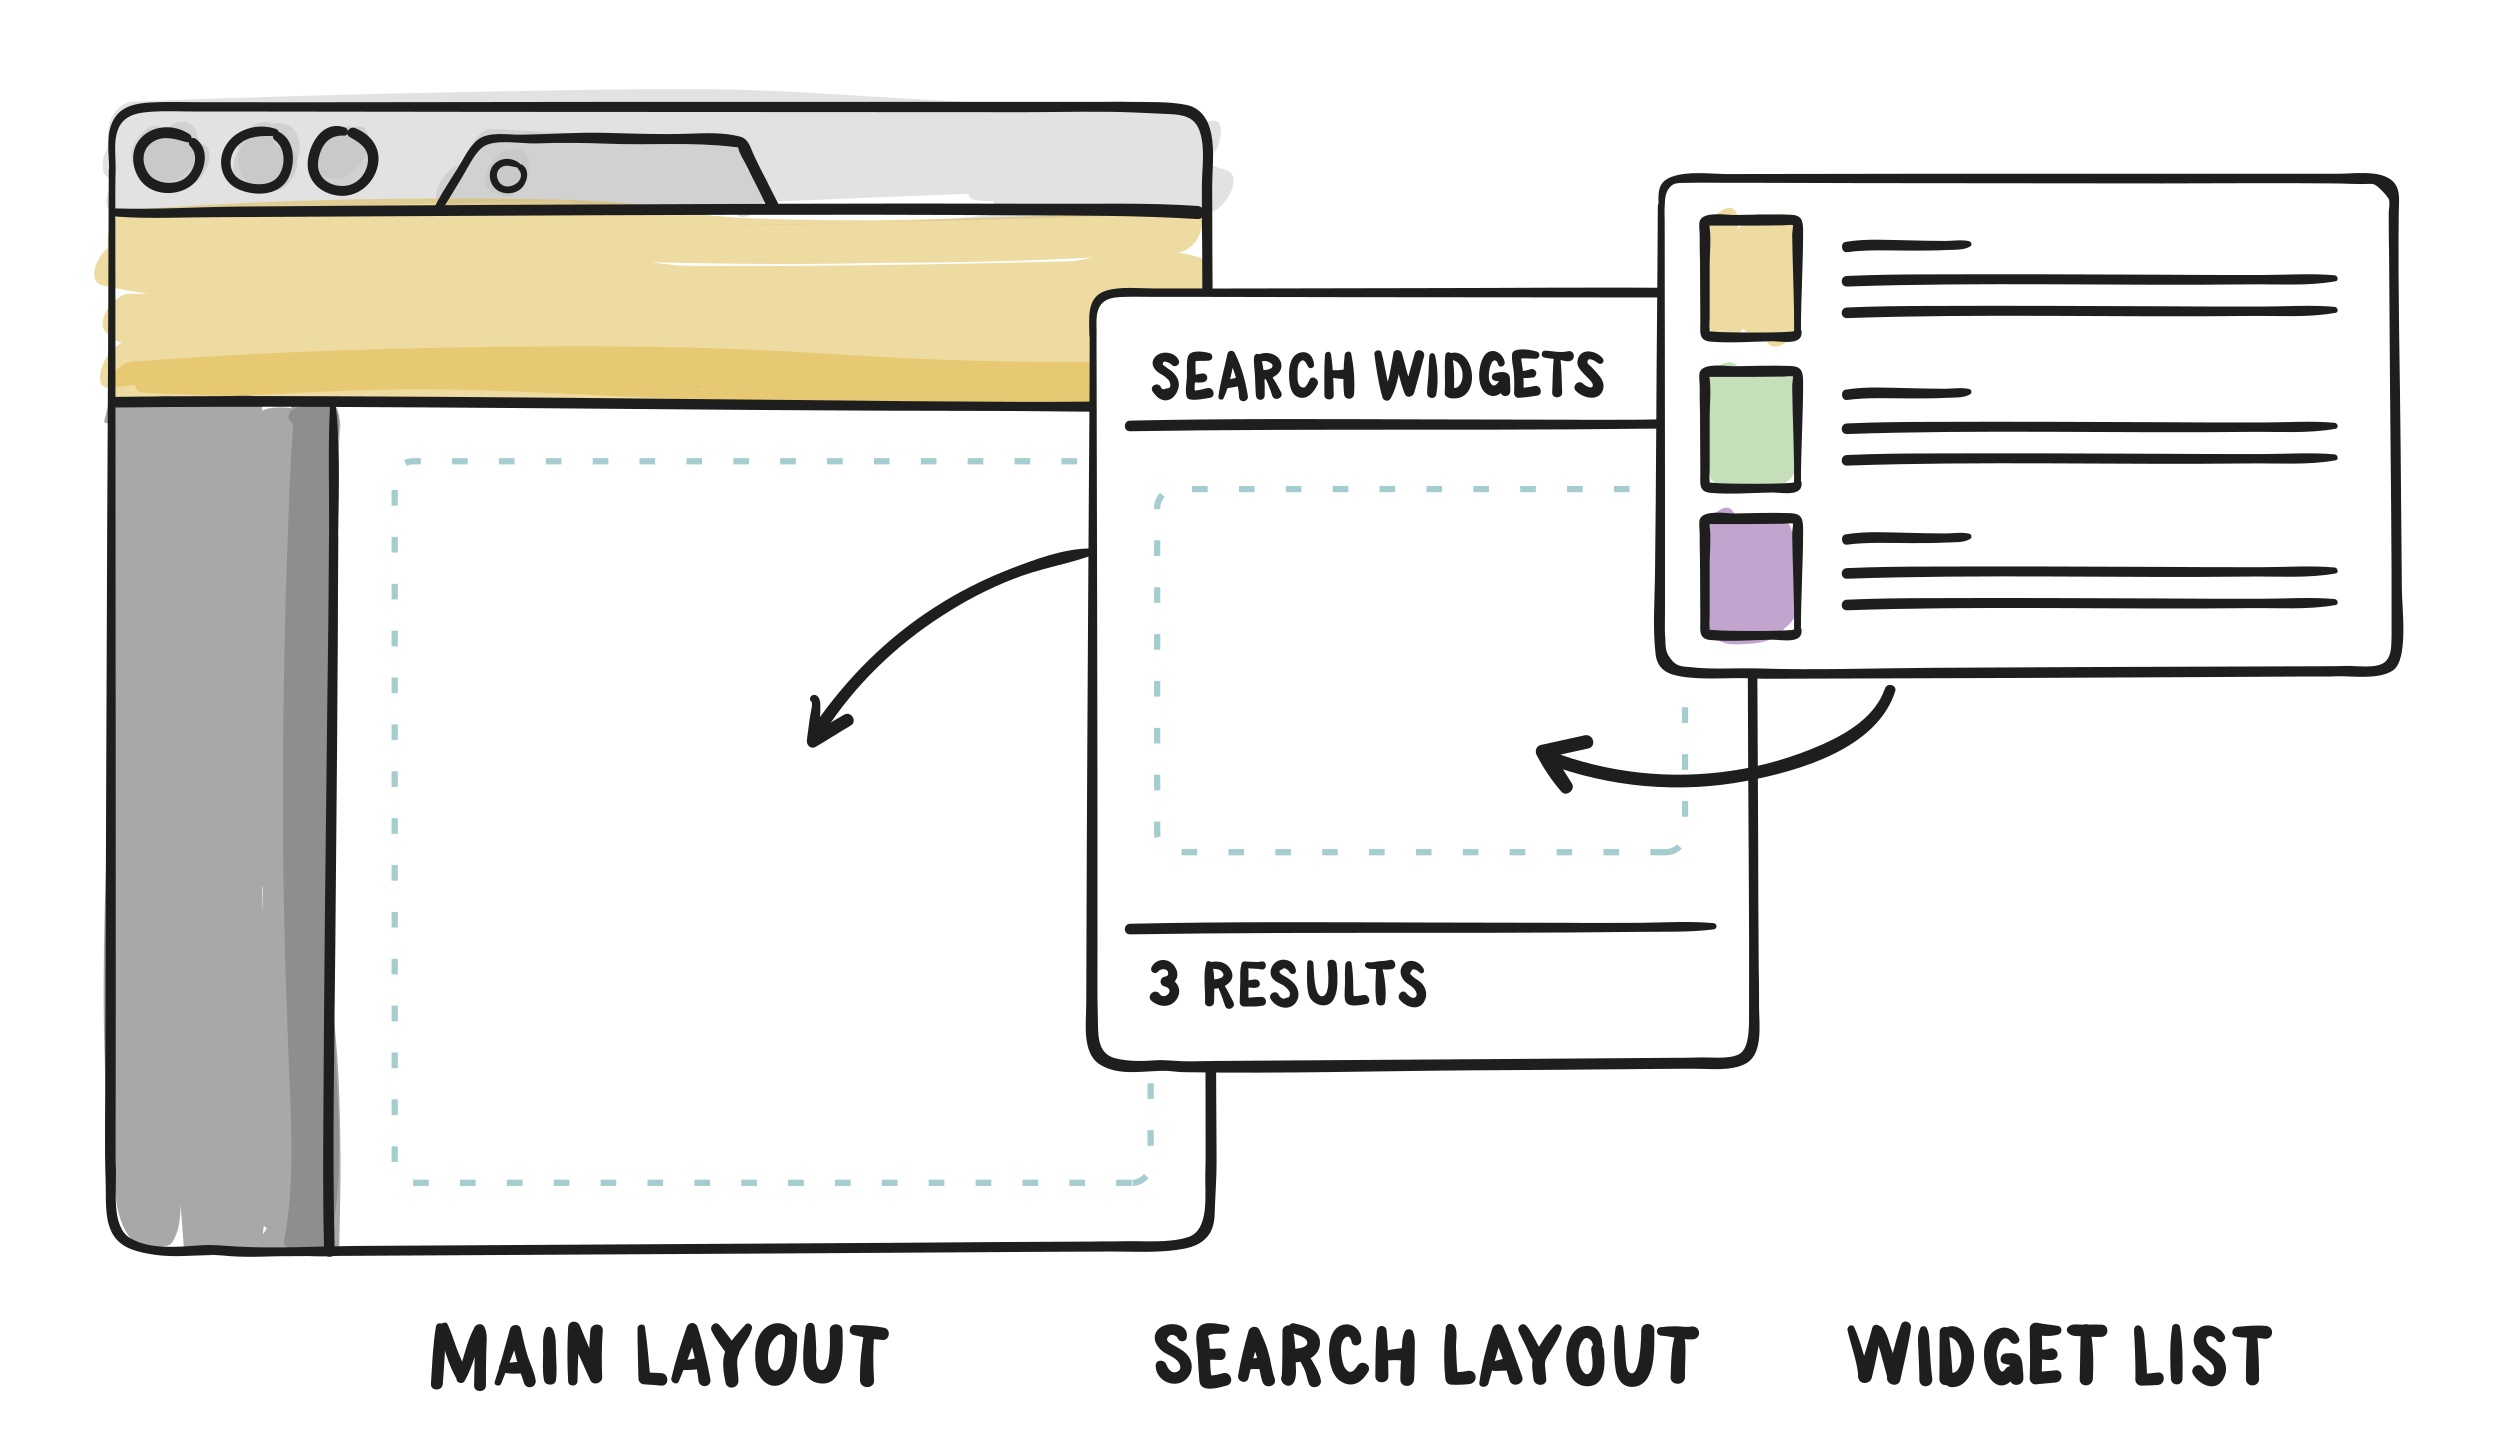 <?xml version="1.0" encoding="utf-8"?>
<!-- Generator: Adobe Illustrator 19.1.0, SVG Export Plug-In . SVG Version: 6.00 Build 0)  -->
<svg version="1.1" xmlns="http://www.w3.org/2000/svg" xmlns:xlink="http://www.w3.org/1999/xlink" x="0px" y="0px" width="800px"
	 height="460px" viewBox="0 0 800 460" style="enable-background:new 0 0 800 460;" xml:space="preserve">
<style type="text/css">
	.st0{fill:#FFFFFF;}
	.st1{opacity:0.5;fill:#C6C6C6;}
	.st2{opacity:0.6;fill:#C6C6C6;}
	.st3{opacity:0.7;fill:#C6C6C6;}
	.st4{opacity:0.5;fill:#DFB945;}
	.st5{opacity:0.5;fill:#515251;}
	.st6{opacity:0.3;fill:#515251;}
	.st7{opacity:0.5;fill:#559DD5;}
	.st8{opacity:0.5;fill:#63C8CE;}
	.st9{opacity:0.5;fill:#ADD255;}
	.st10{fill:#1E1E1E;}
	.st11{fill:none;stroke:#A5CCCE;stroke-width:2;stroke-miterlimit:10;stroke-dasharray:5,10;}
	.st12{opacity:0.5;fill:#8BC174;}
	.st13{opacity:0.5;fill:#864C9E;}
</style>
<g id="Layer_2">
	<rect y="0" class="st0" width="800" height="460"/>
</g>
<g id="Layer_5">
	<path class="st1" d="M391.7,54.2c-3.3-0.7-2.7-1.3-6-1.9c1.4-1.2,2.6-2.8,3.6-4.6c0.9-1.6,3.3-9.5-1.3-9.1
		c-0.6,0.1-1.3,0.1-1.9,0.2c-0.3-0.9-0.8-1.6-1.9-2.1c-13.6-6.2-28.5-3.4-42.8-2.5c-0.1,0-0.3,0-0.4,0
		c-112.8-5.3-78.1-6.9-190.9-4.8c-35.9,0.7-71.8,1.7-107.6,3.1c-3.5,0.1-6.2,3.3-7.3,6.4c-0.6,1.5-1.1,5.4,0.5,6.8
		c-1,1.1-1.8,2.4-2.3,3.8c-0.7,1.9-1.4,7.4,2.2,7.3c0.6,0,1.2,0,1.8-0.1c-3.2,4-5.4,11.1-0.5,11c48.4-1.2,96.7-2.4,145.1-3.6
		c0.4,0.3,0.9,0.5,1.5,0.6c7.9,1.5,15.8,1.7,23.7,1.5c8.2,0.5,16.4,1,24.7,1.5c1.7,0.1,3.5-1,4.9-2.7c5.4-0.2,10.7-0.4,16.1-0.7
		c19-0.8,37.9-1.6,56.9-2.3c0.4,1.1,1.2,1.9,2.7,2.1c1.6,0.2,3.2,0.3,4.7,0.2c0.2,0,0.4,0,0.6,0c0.2,0.9,0.7,1.6,1.7,1.9
		c16.6,5.8-113.9,6.2-96.5,6c18.4-0.2,36.8-0.6,55.2-1c37.5-0.8,71.1-1.8,108.6-3.1C391.8,67.7,398.9,55.7,391.7,54.2z"/>
	<path class="st2" d="M245.1,56.7c-1.7-1.8-4-2.1-6.3-2.1c2-3.8,2.5-8.4-1.4-8.6c-26.6-1.6-53.3-3.2-79.9-4.8
		c-4.3-0.3-8.7,7.2-8,11.3c-0.6,0-1.2,0-1.8,0c-5.3,0.2-12.2,13-5.2,13.7c12.8,1.4,25.8,1,38.7-0.1c3.1,0.1,6.3,0.1,9.4,0.2
		c7.9,0.3,15.7,0.6,23.6,1c3.9,0.2,7.8,0.4,11.8,0.6c2,0.1,3.9,0.2,5.9,0.3c1,0.1,2,0.1,2.9,0.2c0.3,0.1,0.5,0.1,0.7,0.1
		c0.5,0.5,1.1,0.9,1.8,0.9c3.4,0,5.3-2.3,7.1-4.9C245.5,62.8,246.8,58.6,245.1,56.7z"/>
	<path class="st2" d="M55.1,39.9c-0.9,0.6-1.8,1.3-2.6,2.2c-0.1-0.2-0.2-0.4-0.4-0.6c-1.8-3-6,0-7.4,1.8c-2,2.5-3.7,6.5-1.9,9.6
		c2,3.4,5.9,5.7,9.9,5.4c6.1-0.5,11-7,10.8-12.9C63.5,40.7,59.7,37.1,55.1,39.9z M56.6,44.7C56.6,44.7,56.6,44.7,56.6,44.7
		C56.7,44.7,56.7,44.7,56.6,44.7z"/>
	<path class="st2" d="M91.9,39.9c-1.8-0.7-3.5-0.7-5.1-0.3c-0.4-0.3-0.9-0.5-1.6-0.6c-4.7-0.3-8.4,4.6-9.2,9.5
		c-0.6,1.1-1.1,2.3-1.2,3.4c-0.2,1.3-0.4,3.4,0.6,4.3c2.7,2.5,5.8,3.4,9,2.8c2.4,0.1,4.9-0.7,6.9-2.3c2.9-2.5,4.8-6.6,4.6-10.4
		C95.7,43.6,94.4,40.9,91.9,39.9z"/>
	<path class="st2" d="M115.7,41.9c-1.8-1.5-4.2-1.8-6.4-1.2c-3.4,0.8-6.2,3.4-8,6.3c-1.5,2.5-3.1,9.1,0.8,10.2
		c0.5,1.3,1.3,2.4,2.6,3.1c2.2,1.2,4.8,0.7,6.9-0.4c3.5-1.8,6-5.8,6.7-9.6C118.8,47,118.1,43.9,115.7,41.9z"/>
	<path class="st3" d="M168.8,50.4c-0.3-0.6-0.6-1.2-1-1.8c-0.3-0.3-0.6-0.6-0.9-0.8c-0.6-0.3-1.2-0.4-1.8-0.3
		c-0.6,0.1-1.2,0.2-1.8,0.5c-1.4-0.2-3.1,0.8-4,1.6c-1.4,1.2-2.7,3.1-3.3,4.8c-0.9,2.5-1.3,6.7,2.2,7.3c0.5,0.1,0.9,0.1,1.3,0.1
		c0.6,1.1,2.3,1.3,3.3,1c1.5-0.4,3.1-1.7,4-2.8C169,57.4,170.6,53.6,168.8,50.4z"/>
	<path class="st3" d="M117.7,42.8c-0.7-3.4-4.8-2.5-6.7-0.7c0,0-0.1,0.1-0.1,0.1c-0.1-0.2-0.2-0.3-0.3-0.4c-0.8-0.8-1.2-1.2-2.4-1.4
		c-1-0.1-2.2,0.3-3.1,0.7c-2.4,1.3-4,3.7-5,6.1c-0.9,2.2-1.2,5.2,0.4,7.1c0.8,1,2,1.7,3.2,2.2c3.3,1.4,6.4,0.9,9.2-1.4
		C116.4,52.1,118.6,47.4,117.7,42.8z"/>
	<path class="st3" d="M94.3,48.6c-0.9-1.2-2.1-1.2-3.4-1.1c1-0.1,0-0.1-0.2-0.1c-0.3,0-0.6-0.1-0.9-0.1c-0.1,0-0.3-0.1-0.5-0.2
		c-0.3-0.2-0.7-0.3-1-0.5c-0.2-0.1-0.3-0.2-0.4-0.3c0.4-2.3,0-5-2.6-5.4c-4-0.5-7.1,3.9-8.3,7.2c-1.1,2.8-1,6,0.8,8.6
		c2.5,3.6,6.6,4.8,10.8,4.3c1.4-0.1,3.2-1.8,4-2.8c1.2-1.4,2.2-3.4,2.5-5.2C95.1,51.5,95.2,49.9,94.3,48.6z"/>
	<path class="st3" d="M64.1,45.9c-3.3-0.6-6.4-1.6-9.3-3c-0.3-0.3-0.6-0.6-1.1-0.8c-0.6-0.2-1.2-0.5-1.8-0.7
		c-3.2-1.3-6.2,1.7-7.6,4.2c-1.3,2.2-2.8,7,0.1,8.7C49,57,53.9,58.7,59,59.6C64.7,60.6,70.8,47,64.1,45.9z"/>
	<path class="st4" d="M390,112.1c-1.8-0.2-3.6-0.4-5.4-0.5c-0.1-1.7-0.4-3.5-0.7-5.2c3.5-3.6,6.8-11.3,1.2-11.8
		c-0.6-0.1-1.2-0.1-1.7-0.1c1.1-1,2-2.4,2.7-3.7c0.9-1.8,2.3-6.8-0.6-7.8c-2.9-1.1-5.8-1.8-8.7-2.2c3.5-0.3,6.2-3.2,7.3-6.4
		c0.7-1.9,1.4-7.5-2.2-7.3c-34.3,1.5-68.5,2.9-102.8,3.4c-92.2,0-36.7-6.8-128.9-7c-36-0.1-72,0.9-107.9,3.6
		c-3.5,0.3-6.2,3.2-7.3,6.4c-0.4,1.1-0.9,3.8-0.3,5.6c-4.1,3.3-7.1,11.1-1.6,12.3c4.7,1.1,9.5,1.9,14.2,2.6c-2,0-4,0-6.1,0
		c-4.3,0-11.1,8.6-7.2,12.5c2,2,3.1,2.8,4.9,3.1c-1.1,0.8-2.1,1.6-3.1,2.5c-2.8,2.4-7.1,13,0.2,12c2.4-0.3,4.8-0.7,7.2-1
		c0.2,1.5,1,2.5,2.9,2.6c92,3.7,184.2,4,276.2,0.9c16.8-0.6-114-1.3-97.1-2.1c0.4,1.1,1.2,1.9,2.7,2c27.8,2.7,55.8,3.7,83.7,2.9
		c24.1,0.8,48.2,1.6,72.3,2.5c5.1,0.2,8.9-7,7.6-11.6C393.5,116.6,393.6,112.5,390,112.1z M349.7,82.4c-2,0.4-4,0.8-6,1.2
		c-42.1,1-84.2,1.8-126.3,1.4c-3.2-0.4-6.3-0.7-9.5-1.1c19.7,0.5,39.4,0.7,59.2,0.5c5.1-0.1,10.2-0.2,15.3-0.3
		C304.7,84.1,327.2,83.6,349.7,82.4z M373.3,113.8C373.3,113.8,373.3,113.8,373.3,113.8c0.1,0.4,0.2,0.9,0.3,1.4c0,0-0.1,0-0.1,0
		C373.5,114.7,373.4,114.2,373.3,113.8z"/>
	<path class="st5" d="M108.6,351.5c-0.6-20.3-2.4-27.7-3.8-47.9c2.2-43.8,3.3-87.6,3.5-131.5c0-0.6-1.3-1-3.1-1.3
		c0.6-7.8,1.3-15.6,2-23.4c0.5-4.5,2-10.4,1.2-14.9c-0.6-3.4-2.9-3.9-5.5-4.2c-1.7-0.2-8.3-1.2-9.3,1.1c-0.2,0.4-0.3,0.8-0.5,1.2
		c-3.3-0.5-8.1-0.2-9.1,0.9c-0.2-1.2-0.3-2.4-0.6-3.5c-0.4-2-9.4-2-11.8-0.5c-3.4-0.7-9.8-1-10.1,1c0,0.2-0.1,0.4-0.1,0.7
		c-0.7-0.8-1.6-1.4-2.7-1.7c-3.8-1.1-9.5-1.6-13.1,1.3c-3.1-0.9-10.6-0.8-11,0.9c-0.4,1.8-0.9,3.6-1.3,5.3c0,0.1,0.6,0.4,1.6,0.6
		c1.9,37.7,1.3,75.4,0,113.1c-1.3,39.9-2.8,67.2-0.7,107.1c0.6,10.7,1.4,10.4,2.2,21.1c0.6,7.6,1.4,15.8,6.7,20.8
		c1.7,1.5,10.5,2.1,11.9,0c2.2-3.2,2.8-7.7,2.8-12.3c0.4,5,0.7,9.9,1.1,14.9c0.1,2,12.2,2,12.3,0c0-0.2,0-0.3,0-0.5
		c1.1,1.1,7.6,1.5,10.6,0.7c1.9,0.9,4.2,1,6.2,1c2.3,0.1,5.1,0.1,7.6-0.8c0.5,0.3,0.9,0.6,1.4,0.8c1.2,0.6,11.4,1.6,11.5-0.7
		C109,380.8,109.2,371.6,108.6,351.5z M83.9,292.2c0-2.8,0-5.6,0-8.3c0.1,0,0.1,0,0.2,0C84.1,286.7,84,289.4,83.9,292.2z
		 M84.4,392.3c0.3,0.2,0.7,0.5,1,0.7c-0.4,0.7-0.8,1.3-1.3,1.9C84.2,394,84.3,393.2,84.4,392.3z"/>
	<path class="st6" d="M108.1,351.3c-0.9-19.1-1.5-25.5-1.9-44.6c-0.8-38.3-0.7-76.7,0.4-115c0.3-10.6,0.6-21.1,1.1-31.7
		c0.2-5.6,0.5-11.2,0.7-16.8c0.2-4,1.8-9.3-1.5-12.3c-3.1-2.8-9.7-1.9-13,0c-1.1,0.6-1.5,1.3-1.6,2.6c-0.1,0.8,0.7,1.5,1.4,1.9
		c0.1,3.5-0.4,7.4-0.6,10.8c-0.2,4.6-0.4,9.2-0.6,13.9c-0.4,9.6-0.7,19.2-1,28.7c-0.5,18.8-0.9,37.7-0.9,56.5
		c-0.2,37.3,0.5,62,2,99.3c0.7,17.8,1.6,34.9-1.7,52.5c-0.8,4.2,13.2,4.4,14.7,0.9c0.4-1,0.9-2,1.3-3c0.4-0.8,0.2-1.5-0.3-2.1
		C108.9,378.9,108.7,365.4,108.1,351.3z"/>
	<path class="st4" d="M385.8,115.5c-127.5,2.2-107.2-6.3-234.6-4.4c-36.3,0.5-72.5,1.9-108.7,4.6c-3.5,0.3-6.2,3.2-7.3,6.4
		c-0.7,1.8-1.4,7.6,2.2,7.3c127.2-9.4,107.1-2.5,234.4-0.4c36.3,0.6,72.6,0.8,109,0.2C386.4,129.2,392.1,115.4,385.8,115.5z"/>
</g>
<g id="Layer_1">
</g>
<g id="Layer_6">
	<g>
		<g>
			<g>
				<path class="st10" d="M139.5,424.5c-1,6-1.2,12.2-1.6,18.3c-0.2,2.4,3.7,2.5,3.8,0c0.4-5.9,1-12,0.7-17.9
					C142.3,423.3,139.8,422.8,139.5,424.5L139.5,424.5z"/>
			</g>
		</g>
		<g>
			<g>
				<path class="st10" d="M140.8,425c0.7,5.1,2.6,11.4,5.1,15.9c1,1.8,3.8,0.6,3.3-1.4c-0.7-2.8-2.1-5.4-3.1-8.1
					c-0.9-2.5-1.7-5.1-2.8-7.5C142.6,422.4,140.6,423.6,140.8,425L140.8,425z"/>
			</g>
		</g>
		<g>
			<g>
				<path class="st10" d="M148.7,441.9c2.8-4.9,3.7-10.5,6.3-15.5c-1,0-2.1,0-3.1,0c1,1.8,0.1,6.2,0,8.1c-0.1,2.9-0.1,5.8-0.2,8.8
					c-0.1,2.4,3.8,2.5,3.8,0c0-3.6,0-7.2,0.1-10.8c0-2.6,0.6-5.5-0.6-7.9c-0.6-1.2-2.4-1.1-3.1,0c-2.8,5.1-3.6,10.9-5.7,16.3
					C145.6,442.3,147.9,443.3,148.7,441.9L148.7,441.9z"/>
			</g>
		</g>
		<g>
			<g>
				<path class="st10" d="M160.4,442.7c2.1-5.5,4.4-10.9,6.3-16.5c-1.2,0-2.3,0-3.5,0c1.1,5.6,2.6,11.1,4.5,16.4
					c0.8,2.3,4.1,1.4,3.7-1c-0.4-2.5-1.7-5.1-2.5-7.5c-0.9-2.9-1.6-5.9-2.2-8.8c-0.4-1.8-3-1.7-3.5,0c-1.6,5.6-3,11.3-4.9,16.9
					C157.9,443.4,160,443.9,160.4,442.7L160.4,442.7z"/>
			</g>
		</g>
		<g>
			<g>
				<path class="st10" d="M160.8,439.1c1.9,0.6,4,0.5,5.9,0.4c2.8-0.1,2.3-4.3-0.5-3.8c-1.8,0.3-3.6,0.3-5.4,0.6
					C159.3,436.6,159.5,438.7,160.8,439.1L160.8,439.1z"/>
			</g>
		</g>
		<g>
			<g>
				<path class="st10" d="M174.6,425.2c-1.1,2.4-0.8,5.1-0.8,7.7c0,2.9-0.3,5.9,0.3,8.8c0.3,1.8,3.5,1.9,3.8,0
					c0.4-2.9,0.1-5.9,0-8.8c-0.1-2.6,0.2-5.4-1.1-7.7C176.3,424.4,175,424.4,174.6,425.2L174.6,425.2z"/>
			</g>
		</g>
		<g>
			<g>
				<path class="st10" d="M184.8,441.9c0.1-5.7,0.3-11.5,0.8-17.2c-1.3,0.2-2.5,0.3-3.8,0.5c2.1,5.6,4.6,11,7.1,16.5
					c0.9,1.9,3.9,0.9,3.8-1c-0.2-5-0.2-9.9,0.2-14.9c0.2-2.6-3.8-2.6-4,0c-0.4,4.9-0.5,9.9-0.2,14.9c1.3-0.3,2.5-0.7,3.8-1
					c-2.6-5-4.8-10.2-6.9-15.4c-0.8-2-3.7-1.8-3.8,0.5c-0.3,5.7-0.3,11.4,0,17.2C181.8,443.8,184.8,443.9,184.8,441.9L184.8,441.9z"
					/>
			</g>
		</g>
		<g>
			<g>
				<path class="st10" d="M204,425.1c0,5.3,0.2,10.6,0.3,16c0,1.1,0.9,1.9,1.9,1.9c1.8,0.1,3.6,0.2,5.4,0.4c2.6,0.2,2.6-3.9,0-4
					c-1.8-0.1-3.6-0.2-5.4-0.2c0.6,0.6,1.3,1.3,1.9,1.9c-0.5-5.4-0.9-10.9-1.7-16.3C206.3,423.3,204,423.7,204,425.1L204,425.1z"/>
			</g>
		</g>
		<g>
			<g>
				<path class="st10" d="M217.2,442.1c2.3-5.4,4.4-11,6.1-16.6c-1.1,0-2.3,0-3.4,0c1.6,5.3,3,10.7,3.6,16.2
					c0.3,2.8,4.4,2.3,3.8-0.5c-1.1-5.6-2.3-11.2-4.1-16.6c-0.6-1.7-2.8-1.6-3.4,0c-1.9,5.4-3.7,11-5,16.6
					C214.7,442.4,216.6,443.4,217.2,442.1L217.2,442.1z"/>
			</g>
		</g>
		<g>
			<g>
				<path class="st10" d="M217.7,438.3c2,0.2,4,0.1,6-0.2c2.3-0.3,1.4-4.1-1-3.5c-1.6,0.4-3.3,0.7-5,0.8
					C215.8,435.4,215.8,438.2,217.7,438.3L217.7,438.3z"/>
			</g>
		</g>
		<g>
			<g>
				<path class="st10" d="M227.7,425.8c1.3,2.8,3.4,5.4,5.2,7.9c1.6,2.3,5-0.2,3.1-2.4c-2.1-2.4-3.7-5.1-5.9-7.4
					C228.8,422.6,227,424.4,227.7,425.8L227.7,425.8z"/>
			</g>
		</g>
		<g>
			<g>
				<path class="st10" d="M238.5,423.9c-2.1,2.4-4.8,5.2-6.2,8.1c-1.5,3.1-0.8,7.2-0.1,10.5c0.5,2.4,4.1,1.8,4.1-0.6
					c0-3.3-1.2-6.6,0.5-9.7c1.3-2.4,3.1-4.3,3.8-7C241,424,239.4,422.9,238.5,423.9L238.5,423.9z"/>
			</g>
		</g>
		<g>
			<g>
				<path class="st10" d="M254.3,428.6c0-4.1-4.6-6.4-8.1-4.5c-4.5,2.4-5,8.4-4.3,13c0.6,4,4.3,8,8.5,5.7c4.8-2.6,4.5-10.3,4.7-14.9
					c0.1-2.5-3.9-2.5-3.9,0c0,2.1,0,4.2-0.4,6.3c-0.2,1.1-0.6,2.6-1.2,3.5c-1.1,1.6-2.9,1-3.5-0.9c-0.5-1.6-0.4-3.9,0-5.6
					c0.4-1.9,4.1-7,5.6-2.3C252.1,430.3,254.3,430.2,254.3,428.6L254.3,428.6z"/>
			</g>
		</g>
		<g>
			<g>
				<path class="st10" d="M257.8,424.7c-0.5,4.1-1.1,8.9-0.6,13c0.3,2.8,2.5,4.8,5.4,5c8,0.8,7.1-11.9,7-16.9c0-2.7-4.2-2.7-4.1,0
					c0.1,1.8,0.7,14-3.1,12.5c-1.7-0.7-1.2-5.1-1.2-6.5c-0.1-2.4-0.2-4.8-0.5-7.1C260.5,422.8,258.1,422.8,257.8,424.7L257.8,424.7z
					"/>
			</g>
		</g>
		<g>
			<g>
				<path class="st10" d="M273.1,427.2c3,0.7,6.3,1.4,9.4,1.6c2.2,0.1,2.7-3.4,0.5-3.9c-3-0.6-6.4-0.8-9.5-0.9
					C271.7,423.9,271.2,426.7,273.1,427.2L273.1,427.2z"/>
			</g>
		</g>
		<g>
			<g>
				<path class="st10" d="M276.5,426.3c-0.8,5.1-1.4,10.2-1.3,15.4c0,2.9,4.7,2.9,4.5,0c-0.3-5-0.4-9.9,0.1-14.9
					C280,424.8,276.8,424.4,276.5,426.3L276.5,426.3z"/>
			</g>
		</g>
	</g>
	<g>
		<g>
			<g>
				<path class="st10" d="M379.7,428.2c1.2-5.3-7.6-5.8-9.7-2c-1.3,2.3,0.2,4.8,2,6.2c1.4,1.1,3.3,1.6,4.6,2.9c1.1,1,2,3.2-0.4,3.8
					c-1.5,0.4-2.6-1.4-3-2.5c-0.6-1.7-3.5-1.6-3.4,0.5c0.2,5.7,8,8,10.9,2.8c1.2-2.2,0.7-4.8-1-6.6c-1.1-1.2-2.6-1.9-3.9-2.7
					c-1-0.6-3.6-1.5-1.6-3.2c0.8-0.6,2.4,0,2.7,0.9C377.3,429.5,379.4,429.6,379.7,428.2L379.7,428.2z"/>
			</g>
		</g>
		<g>
			<g>
				<path class="st10" d="M392,424c-2.3-0.3-6.6-1.5-8.3,0.7c-1.7,2.2-0.5,6.6-0.4,9.2c0.1,2.2,0.2,4.3,0.4,6.5c0.1,1,0,2.1,0.6,2.9
					c1.6,2.1,6.2,0.6,8.2,0.1c2.6-0.6,1.5-4.6-1.1-4c-1.4,0.4-3.5,1-4.9,0.6c0.5,0.5,1,1,1.4,1.4c-0.9-3.1-0.5-7-0.8-10.2
					c-0.1-0.9-0.1-1.7-0.2-2.6c-0.5-1-0.3-1.5,0.6-1.5c0.8-0.5,3.5-0.2,4.4-0.3C393.9,426.7,393.9,424.2,392,424L392,424z"/>
			</g>
		</g>
		<g>
			<g>
				<path class="st10" d="M385.8,435.1c1.5,0,3.1,0,4.6,0.1c2.4,0.2,2.4-3.9,0-3.7c-1.5,0.1-3.1,0.1-4.6,0.1
					C383.6,431.7,383.6,435,385.8,435.1L385.8,435.1z"/>
			</g>
		</g>
		<g>
			<g>
				<path class="st10" d="M399.5,441c1.1-4.7,2.3-9.3,3.7-14c-1.2,0.2-2.4,0.3-3.5,0.5c1.1,2.4,2,4.9,2.7,7.5
					c0.6,2.4,0.8,4.9,1.6,7.2c0.8,2.5,4.8,1.4,3.9-1.1c-1-2.6-1.2-5.5-2-8.2c-0.7-2.6-1.8-5-2.9-7.4c-0.8-1.5-3.1-1.1-3.5,0.5
					c-1.3,4.6-2.5,9.3-3.3,14.1C395.8,442.2,399,443.1,399.5,441L399.5,441z"/>
			</g>
		</g>
		<g>
			<g>
				<path class="st10" d="M399.2,438.1c1.1,0,2.3,0,3.4,0c1,0,1.8-0.8,1.8-1.8c0-0.9-0.8-1.9-1.8-1.8c-1.3,0.2-2.6,0.3-3.9,0.5
					c-0.7,0.1-1.2,1-1.1,1.7C397.8,437.6,398.4,438.1,399.2,438.1L399.2,438.1z"/>
			</g>
		</g>
		<g>
			<g>
				<path class="st10" d="M410.4,425.8c-0.1,5.1,0.1,10.2-0.3,15.3c0.2-0.5,0.4-1,0.6-1.5c0,0-0.1,0.1-0.1,0.1c-2,2,1.2,5.1,3.1,3.1
					c1.5-1.6,0.9-5.5,0.9-7.5c0-3.3-0.2-6.7-0.9-9.9C413.4,423.4,410.5,423.9,410.4,425.8L410.4,425.8z"/>
			</g>
		</g>
		<g>
			<g>
				<path class="st10" d="M413,426.4c1.3,0.6,4.6,1.2,5.2,2.7c0.9,2.1-2.9,2.5-4.1,2.5c-2.8,0.1-2.8,4.5,0,4.4
					c3.7-0.2,8.3-1.8,8.3-6.4c0-4.2-4.9-5.4-8.2-6.1C412.6,423,411.3,425.6,413,426.4L413,426.4z"/>
			</g>
		</g>
		<g>
			<g>
				<path class="st10" d="M415.5,434.5c0.7,1.4,1.5,2.7,2.1,4.1c0.5,1.4,0.7,2.9,1.3,4.3c0.8,1.8,4,1,3.8-1
					c-0.2-1.7-1.1-3.4-1.9-4.9c-0.8-1.5-1.8-3-2.9-4.3C416.6,431.5,414.8,433,415.5,434.5L415.5,434.5z"/>
			</g>
		</g>
		<g>
			<g>
				<path class="st10" d="M435.6,429c0.2-3.1-2.5-5.8-5.7-5.1c-3.9,0.8-4.7,5.6-4.6,8.9c0.1,3.5,1,8.1,4.6,9.7
					c3.5,1.6,6.2-0.6,7.9-3.5c1.3-2.2-2-4.1-3.4-2c-1,1.6-2.3,3.1-3.9,0.9c-0.8-1.1-1-2.7-1.2-3.9c-0.2-1.3-0.3-2.7,0-4
					c0.5-2.2,2.7-3.5,3.2-0.6C432.9,431.2,435.5,430.7,435.6,429L435.6,429z"/>
			</g>
		</g>
		<g>
			<g>
				<path class="st10" d="M440.6,425.8c-0.5,4.8-0.4,9.6-0.5,14.5c-0.1,2.7,4.2,2.7,4.2,0c-0.1-4.8-0.1-9.7-0.6-14.5
					C443.5,423.8,440.8,423.8,440.6,425.8L440.6,425.8z"/>
			</g>
		</g>
		<g>
			<g>
				<path class="st10" d="M443,435.4c2-0.1,3.9-0.3,5.9,0c1.2,0.2,2.4-0.4,2.6-1.7c0.2-1.1-0.8-2.5-2.1-2.4
					c-2.3,0.3-4.7,0.5-6.8,1.2C441.1,433,441.3,435.5,443,435.4L443,435.4z"/>
			</g>
		</g>
		<g>
			<g>
				<path class="st10" d="M449.6,426c-1.1,2.1-0.9,4.6-1.1,6.9c-0.2,2.8-0.4,5.7-0.4,8.5c0,2.8,4.2,2.8,4.4,0
					c0.2-2.8,0.1-5.7,0.2-8.5c0-2.4,0.3-4.7-0.6-6.9C451.6,425.1,450,425.2,449.6,426L449.6,426z"/>
			</g>
		</g>
		<g>
			<g>
				<path class="st10" d="M465.3,424.6C465.3,424.6,465.3,424.6,465.3,424.6c-0.3,0.6-0.6,1.3-0.9,1.9c0,0,0.1,0,0.1,0
					c-0.6-0.5-1.2-0.9-1.8-1.4c-0.7,5.3-0.7,10.6-0.2,16c0.1,1.1,0.8,2,2,2c1.9,0.1,3.8,0,5.7-0.2c3-0.4,2.5-4.8-0.6-4.2
					c-1.7,0.4-3.4,0.4-5.1,0.3c0.7,0.7,1.3,1.3,2,2c-0.3-3.4-0.5-6.8-0.6-10.2c0-1.8,0.8-5.5-0.8-6.8c-1-0.8-2.4-0.3-2.5,1
					c0,0,0,0.1,0,0.1c0,0.8,0.6,1.3,1.4,1.4c0,0,0.1,0,0.1,0C465.3,426.6,465.7,425.5,465.3,424.6L465.3,424.6z"/>
			</g>
		</g>
		<g>
			<g>
				<path class="st10" d="M476.3,442.7c1.6-5.6,3-11.1,4.8-16.6c-1.2,0.2-2.3,0.3-3.5,0.5c2.2,4.8,4,9.9,5.4,15
					c0.7,2.7,5,1.4,4.1-1.1c-2-5.3-3.7-10.7-6.1-15.8c-0.7-1.6-3.1-1-3.5,0.5c-1.8,5.6-3.3,11.4-4.1,17.2
					C473.1,444.1,475.8,444.3,476.3,442.7L476.3,442.7z"/>
			</g>
		</g>
		<g>
			<g>
				<path class="st10" d="M476.8,438.1c0.7,0.7,1.5,0.6,2.4,0.6c0.8,0,1.6-0.1,2.4-0.1c1.1,0,2-1,1.9-2.2c-0.1-1.1-1.3-1.9-2.4-1.6
					c-0.8,0.2-1.5,0.4-2.3,0.6c-0.9,0.2-1.6,0.3-2.2,1.1C476.3,437,476.4,437.7,476.8,438.1L476.8,438.1z"/>
			</g>
		</g>
		<g>
			<g>
				<path class="st10" d="M486,426.1c0.8,1.7,1.7,3.4,2.5,5.1c0.6,1.4,1.4,3.6,2.6,4.5c1,0.8,2.5,0.9,3.2-0.4c0,0,0-0.1,0-0.1
					c0.6-1,0.2-2.2-0.7-2.8c0,0,0,0-0.1,0c-2.3-1.6-4.5,2.7-1.6,3.8c0,0,0,0,0.1,0c-0.5-0.8-1-1.7-1.4-2.5c0,0,0,0.1,0,0.1
					c1-0.4,2-0.8,3-1.2c-0.5-0.2-1-1.4-1.2-1.8c-0.5-0.8-0.9-1.6-1.3-2.4c-0.8-1.4-1.5-2.9-2.6-4.1
					C487.1,422.8,485.3,424.6,486,426.1L486,426.1z"/>
			</g>
		</g>
		<g>
			<g>
				<path class="st10" d="M497.6,424.1c-2.5,2.4-4.5,5.8-6.3,8.8c-1.6,2.6-0.9,5.4-0.6,8.3c0.2,2.6,4.4,2.6,4.1,0
					c-0.1-1.4-0.3-2.8-0.4-4.1c-0.1-1.7,0.3-2.3,1.2-3.8c1.5-2.5,3.3-5.1,4.1-7.9C500.1,424.1,498.5,423.3,497.6,424.1L497.6,424.1z
					"/>
			</g>
		</g>
		<g>
			<g>
				<path class="st10" d="M512.6,433c0.6-3.7-0.2-9.1-5.1-8.7c-5.1,0.4-6.5,6.6-6.3,10.7c0.2,4,2.2,8.7,6.9,8.6
					c5.9-0.1,5.6-7.6,5.1-11.6c-0.3-2.5-4.3-2.6-4,0c0.2,1.7,1,5.7-0.3,7.1c-1.8,2.2-3.4-1.8-3.6-3.1c-0.3-2-0.3-4.5,0.7-6.3
					c0.7-1.3,1.6-2.3,3.1-0.8c0.8,0.8,0.7,2.6,0.7,3.7C509.8,434.1,512.3,434.6,512.6,433L512.6,433z"/>
			</g>
		</g>
		<g>
			<g>
				<path class="st10" d="M517,424.9c-0.7,4.3-0.6,9.1,0,13.4c0.4,2.7,1.9,5.4,5,5.5c8.2,0.2,7.3-12.9,7.4-18.1c0-2.7-4.2-2.7-4.2,0
					c0,1.6-0.2,16.2-3.9,13.4c-1.3-0.9-1.1-6.1-1.3-7.5c-0.2-2.2-0.2-4.4-0.6-6.6C519.3,423.6,517.2,423.6,517,424.9L517,424.9z"/>
			</g>
		</g>
		<g>
			<g>
				<path class="st10" d="M531.5,427.4c3.4,0.2,6.8,1.4,10.2,1.2c3-0.2,2.5-4.6-0.6-4.1c-1.6,0.3-3.2-0.1-4.9-0.1
					c-1.6,0-3.2,0.1-4.8,0.3C529.8,424.9,529.8,427.2,531.5,427.4L531.5,427.4z"/>
			</g>
		</g>
		<g>
			<g>
				<path class="st10" d="M536.3,426.4c-1.6,4.3-1.5,9.7-1.7,14.2c-0.2,2.9,4.6,3,4.6,0c-0.1-4.6,0.6-9.7-0.4-14.2
					C538.4,425.1,536.7,425.3,536.3,426.4L536.3,426.4z"/>
			</g>
		</g>
	</g>
	<g>
		<g>
			<path class="st10" d="M37.1,69.3c10.7,0.8,21.6,0.2,32.3,0.2c25.1-0.1,50.2-0.3,75.3-0.4c60.3-0.3,120.5-0.6,180.8-0.2
				c19.2,0.1,38.5,0,57.7,1.2c2.7,0.2,2.7-4.1,0-4.2c-16.2-1.1-32.6-0.6-48.8-0.7c-27.9-0.1-55.8-0.1-83.7,0
				c-58,0.2-115.9,0.4-173.9,0.9c-13.2,0.1-26.6,1-39.8,0.6C35.5,66.7,35.5,69.2,37.1,69.3L37.1,69.3z"/>
		</g>
	</g>
	<g>
		<g>
			<path class="st10" d="M60.7,43c-5-3.5-12.5-3.1-16.3,2c-3.2,4.2-1.9,11.2,2.3,14.5c4.5,3.5,12,2.9,15.8-1.3
				c3.3-3.7,4.7-10.6,0.1-13.8c-1.4-1-2.9,1.2-1.8,2.3c2.9,2.9,1.6,7.6-1.3,10.1c-3.1,2.7-9.8,2.2-12.1-1.4c-2.2-3.3-2.1-7.7,1.5-10
				c3.4-2.2,7.3-0.9,10.8,0.1C61.2,45.9,61.9,43.8,60.7,43L60.7,43z"/>
		</g>
	</g>
	<g>
		<g>
			<path class="st10" d="M88.4,41.3c-5.9-2.1-13.3,0-16.4,5.7c-2.8,5.1-0.8,11.6,4.6,13.7c5.2,2.1,12.4,2,15.5-3.4
				c2.5-4.5,2.5-12.2-2.6-15c-1.8-1-3,1.5-1.5,2.6c3.3,2.5,3.5,7.9,1.2,11.3c-2.5,3.7-8.8,3.2-12.3,1.3c-4.3-2.4-3.8-8.1-0.6-11.1
				c3.2-3.1,7.6-2.9,11.7-2.9C89.5,43.6,89.6,41.7,88.4,41.3L88.4,41.3z"/>
		</g>
	</g>
	<g>
		<g>
			<path class="st10" d="M110.4,40.8c-6.4-2.3-10.6,3.8-11.7,9.3c-1.3,6.3,2.5,11.3,8.8,12.4c5.6,1,10.7-2.3,12.8-7.5
				c2.4-6.3-0.6-11.5-6.6-14c-1.9-0.8-3.7,1.8-1.7,2.9c3.6,2,6.5,4,5.6,8.7c-0.8,3.8-3.9,6.9-7.9,6.9c-5,0.1-8.8-3.4-7.8-8.5
				c0.9-4.6,3.3-7.9,8.3-7.6C111.6,43.4,111.7,41.2,110.4,40.8L110.4,40.8z"/>
		</g>
	</g>
	<g>
		<g>
			<path class="st10" d="M140.6,68.4c2.5-3.6,4.6-7.4,6.9-11.1c1.9-3,4-7.8,6.8-10.1c3.7-3,12.7-1.1,17.3-1.3
				c7.8-0.3,15.5-0.2,23.3,0.1c13.2,0.5,26.7-0.6,39.8,1c0.7,0.1,1.5,0.1,2.1,0.3c-1.6-0.5-0.7-0.9-0.5,0.2c0.3,1.7,1.7,3.7,2.5,5.3
				c2.2,4.7,4.8,9.2,6.8,14c1,2.2,4.4,0.3,3.3-1.9c-2.5-5-5.1-9.8-7.5-14.9c-1.3-2.7-1.7-5.5-4.6-6.3c-5.3-1.4-11.5-1.1-16.9-0.9
				c-9,0.3-18-0.1-26.9-0.3c-8.8-0.2-17.5,0.5-26.3,0.6c-4.1,0.1-10.4-1.2-13.9,1.7c-2.8,2.2-4.8,6.7-6.7,9.6
				c-2.6,4.2-5.5,8.4-7.5,12.9C138,68.6,139.7,69.6,140.6,68.4L140.6,68.4z"/>
		</g>
	</g>
	<g>
		<g>
			<path class="st10" d="M166.2,52.2c-2.4-1.9-6.2-1.9-8.3,0.6c-1.9,2.2-1.4,6,0.9,7.8c2.3,1.9,6.3,1.6,8.3-0.6
				c1.7-1.9,2.5-5.6,0-7.3c-1-0.6-1.9,0.8-1.2,1.5c3.2,3.5-3.8,7.8-6.2,4c-1-1.5-1-3.5,0.6-4.6c1.6-1.1,3.5-0.3,5.2,0
				C166.1,53.9,166.9,52.8,166.2,52.2L166.2,52.2z"/>
		</g>
	</g>
	<g>
		<g>
			<path class="st10" d="M37,54.6c0.1-3.3-0.4-6.7,0-10c0.8-6.6,4.8-8.4,10.9-8.8c5.1-0.4,10.3-0.1,15.4-0.1c1,0,2,0,3,0
				c6.2,0,12.4,0,18.6,0c24.2,0,48.4,0.1,72.6,0.1c56.9,0,113.7,0.1,170.6,0.1c11.7,0,23.4-0.4,35,0.1c3.7,0.2,7.3,0.3,11,0.5
				c4.6,0.2,8.4,0.9,9.9,5.8c1.7,5.4,0.6,11.7,0.6,17.3c0,1,0,2,0,2.9c0,5.9,0,11.9,0.1,17.8c0.2,53.8,0.4,107.6,0.6,161.4
				c0.2,42.9,0.5,85.7,0.5,128.6c0,1.9-0.1,3.8-0.1,5.7c-0.2,6,1.5,17.7-5.6,19.9c-6.3,2-14.3,1.1-20.9,1.3c-3.2,0.1-6.4,0-9.6,0.1
				c-21,0.1-42,0.2-63,0.4c-57.6,0.3-115.1,0.7-172.7,1c-12.6,0.1-25.4,0.9-38,0.2c-4-0.2-7.6-0.7-11.7-0.4
				c-7,0.5-16.4,1.5-22.7-2.4c-5.9-3.7-4.2-15.4-4.4-21.4c0-0.8,0-1.5-0.1-2.3c0-4.1,0-8.3,0-12.4c0.1-50.7,0-101.5,0-152.2
				c0-48.3-0.1-96.7-0.1-145C36.9,60,36.9,57.3,37,54.6c0-1.4-2.2-1.4-2.2,0c-0.1,37.9-0.3,75.8-0.5,113.7
				c-0.2,57.7-0.5,115.4-0.6,173c0,12.2-0.3,24.5,0.1,36.7c0.2,5-0.4,11.1,1.7,15.8c2.2,5,7,6.5,12,7.4c6.2,1.2,12.1,0.7,18.4,0.4
				c3.4-0.2,6.7,0.4,10.1,0.5c4.2,0.2,8.5,0,12.7-0.1c54.1-0.3,108.2-0.6,162.4-0.9c26.7-0.2,53.3-0.3,80-0.5
				c7.6,0,15.1-0.1,22.7-0.1c8.6-0.1,17.7,0.7,26-1.1c3.5-0.8,6.6-2.6,8-6.1c1-2.4,0.9-5.2,1-7.8c0.2-4.5,0.5-9,0.5-13.5
				c0-0.8,0-1.6,0-2.4c0-5.8-0.1-11.6-0.1-17.4c-0.1-23.8-0.2-47.7-0.3-71.5c-0.3-59.3-0.5-118.7-0.8-178
				c-0.1-14.2-0.2-28.4-0.2-42.6c0-5.7,0.8-11.7-0.3-17.3c-0.9-4.4-3.2-8.2-7.8-9.2c-5.7-1.2-12.5-0.9-18.3-1c-3.3-0.1-6.6,0-9.9,0
				c-52,0-104.1,0-156.1,0c-43.7,0-87.4,0.2-131.2,0.1c-5.4,0-10.9-0.2-16.3,0.1c-4.6,0.3-9.1,1.1-11.6,5.4
				c-2.8,4.9-1.4,10.9-1.5,16.2C34.7,56.1,36.9,56,37,54.6z"/>
		</g>
	</g>
	<g>
		<g>
			<path class="st10" d="M105.6,130.1c-0.7,13-0.2,26.2-0.3,39.3c-0.1,19.5-0.3,39.1-0.6,58.6c-0.5,42.1-1,84.3-1.2,126.4
				c-0.1,15.4-0.2,30.7,0.2,46.1c0.1,2.2,3.4,2.2,3.4,0c-0.8-32.6-0.1-65.2,0.2-97.8c0.4-42.1,0.8-84.3,0.9-126.4
				c0-15.2,0.9-30.9-0.7-46.1C107.4,128.9,105.6,128.8,105.6,130.1L105.6,130.1z"/>
		</g>
	</g>
	<g>
		<g>
			<path class="st10" d="M386.5,128.9c-19.9-0.9-40.1-0.2-60-0.3c-24-0.1-48-0.3-72-0.6c-49.5-0.5-99.1-1-148.6-1.2
				c-22.9-0.1-45.8-0.1-68.7,0.2c-2.2,0-2.2,3.4,0,3.4c44-0.5,88-0.1,132.1,0.2c49.5,0.4,99.1,0.9,148.6,0.9
				c22.8,0,45.9,0.9,68.7-0.7C387.8,130.7,387.8,128.9,386.5,128.9L386.5,128.9z"/>
		</g>
	</g>
	<path class="st11" d="M362.2,378.5H132.3c-3.3,0-6-2.7-6-6V153.6c0-3.3,2.7-6,6-6h229.9c3.3,0,6,2.7,6,6v218.8
		C368.2,375.8,365.5,378.5,362.2,378.5z"/>
	<g>
		<path class="st0" d="M349.8,107.4c0.2-2.3-0.2-4.5,0-6.8c0.2-2.3,1.1-4.7,3.1-5.8c0.5-0.3,1-0.5,1.6-0.6c1.2-0.3,2.5-0.4,3.7-0.5
			c3.6-0.2,7.1-0.1,10.7-0.1l174.1,0c3.4,0.2,6.9,0.3,10.3,0.5c1.5,0.1,3,0.2,4.3,1c0.9,0.6,1.6,1.6,2,2.6c1,2.5,1,5.2,0.9,7.9
			c0,1.7-0.1,3.4-0.1,5.2l0.9,211.5c-0.1,3.5-0.3,6.9-0.4,10.4c-0.1,1.6-0.2,3.2-1,4.5c-1.6,2.4-5,2.7-7.9,2.8
			c-3.5,0.1-7,0.2-10.5,0.3l-163.8,1.1c-1.9-0.3-3.8-0.5-5.7-0.4c-2,0-4.1,0.3-6.1,0.4c-3.4,0.1-6.9-0.2-10.2-1.1
			c-1.2-0.3-2.4-0.7-3.4-1.5c-2.3-1.8-2.6-5-2.6-7.8c-0.1-2.8-0.2-5.6-0.3-8.3L349.8,107.4z"/>
		<g>
			<path class="st10" d="M350.9,107.4c0.1-2.1-0.2-4.3,0.1-6.5c0.8-5.4,4.7-5.8,9-5.9c3-0.1,6,0,9,0c0.7,0,1.4,0,2.2,0
				c4.2,0,8.4,0,12.6,0c16,0,32.1,0.1,48.1,0.1c33.8,0,67.7,0.1,101.5,0.1c3.1,0,6.1,0,9.2,0c4,0.1,12.3-0.7,15.2,2.2
				c2.6,2.6,1.1,10.2,1.1,13.6c-0.1,7.9,0.1,15.9,0.1,23.8c0.1,35.9,0.3,71.8,0.4,107.7c0.1,26.1,0.4,52.2,0.3,78.3
				c0,0.7,0,1.4,0,2.1c-0.1,4,0.6,12.5-3.3,14.5c-3.5,1.7-9.3,0.8-13.1,1c-2.7,0.1-5.4,0.1-8,0.1c-13.9,0.1-27.7,0.2-41.6,0.3
				c-34.8,0.2-69.5,0.5-104.3,0.7c-3.6,0-7.2,0.2-10.8,0.1c-2.9-0.1-5.8-0.5-8.8-0.3c-4.3,0.3-8.4,0.4-12.7-0.6
				c-6.5-1.5-5.6-8.4-5.8-13.7c-0.2-6.8-0.1-13.7-0.1-20.5c0-34.7,0-69.3-0.1-104c-0.1-29.4-0.1-58.8-0.2-88.3
				C350.9,110.7,350.9,109,350.9,107.4c0-1.4-2.2-1.4-2.2,0c0,23.3-0.3,46.6-0.4,69.9c-0.2,38.2-0.5,76.3-0.6,114.5
				c0,9.8-0.1,19.6-0.1,29.4c0,5.9-1.5,15.7,4.3,19.4c6.4,4.1,14.9,1.8,21.9,2.1c1.7,0.1,3.4,0.4,5.1,0.4
				c31.1,0.5,62.4-0.4,93.5-0.6c17.5-0.1,34.9-0.2,52.4-0.4c4.7,0,9.4-0.1,14.1-0.1c0.8,0,1.6,0,2.4,0c5.2-0.1,12.9,1,17.6-1.8
				c5.4-3.2,4-12.7,4-17.9c0-0.5,0-1,0-1.5c0-3.6,0-7.1-0.1-10.7c-0.1-14.8-0.2-29.6-0.2-44.4c-0.2-38.7-0.4-77.4-0.5-116.1
				c-0.1-11.7-0.1-23.3-0.2-35c0-4.1,0.3-8.2,0.1-12.2c-0.4-6.5-3.3-9.5-9.6-9.8c-3.4-0.2-6.8-0.4-10.2-0.4c-29.4-0.4-58.9,0-88.3,0
				c-28.3,0-56.5,0.2-84.8,0.1c-4.8,0-10.4-0.7-15.1,0.7c-6.6,2-5.4,9.1-5.4,14.5C348.7,108.8,350.9,108.8,350.9,107.4z"/>
		</g>
	</g>
	<g>
		<g>
			<path class="st10" d="M548.3,134.4c-7.6-0.7-15.5-0.2-23.1-0.1c-7.8,0-15.7,0.1-23.5,0c-15.6,0-31.2-0.1-46.7-0.1
				c-31.1-0.1-62.3-0.3-93.4,0.4c-2.2,0.1-2.2,3.4,0,3.4c31.1-0.5,62.2-0.5,93.4-0.5c15.6,0,31.2,0,46.7-0.1
				c7.5-0.1,15.1-0.1,22.6-0.2c7.9-0.1,16.2,0.2,24.1-0.8C549.6,136.1,549.6,134.5,548.3,134.4L548.3,134.4z"/>
		</g>
	</g>
	<g>
		<g>
			<path class="st10" d="M548.3,295.4c-7.6-0.7-15.5-0.2-23.1-0.1c-7.8,0-15.7,0.1-23.5,0c-15.6,0-31.2-0.1-46.7-0.1
				c-31.1-0.1-62.3-0.3-93.4,0.4c-2.2,0.1-2.2,3.4,0,3.4c31.1-0.5,62.2-0.5,93.4-0.5c15.6,0,31.2,0,46.7-0.1
				c7.5-0.1,15.1-0.1,22.6-0.2c7.9-0.1,16.2,0.2,24.1-0.8C549.6,297.2,549.6,295.5,548.3,295.4L548.3,295.4z"/>
		</g>
	</g>
	<g>
		<g>
			<g>
				<path class="st10" d="M377.3,115.6c-1-3.3-6.6-3.8-8.2-0.6c-0.7,1.4,0,2.9,1.2,3.9c0.9,0.8,2,1.1,2.9,2c0.4,0.4,0.9,0.8,1.1,1.3
					c0.5,1.5,0.1,2.2-1.2,2.1c-0.8,0.5-1.4,0.3-1.7-0.6c-1.1-1.6-3.6-0.1-2.6,1.5c1,1.5,2.5,3.1,4.5,2.9c2-0.2,3.3-2.1,3.8-3.9
					c0.5-2-0.4-3.7-1.7-5c-0.8-0.8-1.7-1.2-2.5-1.9c-0.5-0.4-1.1-0.5-0.7-1.3c0.4-0.8,2.6,0.4,2.9,0.9
					C376,117.7,377.6,116.7,377.3,115.6L377.3,115.6z"/>
			</g>
		</g>
		<g>
			<g>
				<path class="st10" d="M387.1,113c-1.9-0.5-6.4-1.3-7,1.3c-0.5,1.9-0.2,4.4-0.3,6.4c-0.1,1.9-0.6,4.2-0.1,6.1
					c0.1,0.5,0.5,0.9,1,1c2,0.4,4.4-0.2,6.5-0.5c2-0.3,1.2-3.6-0.9-3.1c-1.4,0.3-3.4,1-4.8,0.7c0.3,0.3,0.7,0.7,1,1
					c-0.5-1.7,0-4,0.1-5.7c0.1-1.6-0.3-4,0.2-5.5c-0.3,0.3-0.7,0.7-1,1c1.6-0.4,3.5-0.1,5.1-0.3C388.3,115.2,388.2,113.3,387.1,113
					L387.1,113z"/>
			</g>
		</g>
		<g>
			<g>
				<path class="st10" d="M381.3,122.2c1.3,0.2,2.9,0.4,4.1,0c1.4-0.5,1.2-2.6-0.4-2.7c-0.7,0-1.3,0.2-2,0.3
					c-0.6,0.1-1.2,0.2-1.8,0.3C380.2,120.2,380.2,122,381.3,122.2L381.3,122.2z"/>
			</g>
		</g>
		<g>
			<g>
				<path class="st10" d="M391.5,127.5c2-4.1,2.8-9.1,3.7-13.6c-0.8,0.1-1.5,0.2-2.3,0.3c2,3.9,3.4,8.4,3.6,12.8
					c0.1,2.1,3.2,1.7,2.8-0.4c-0.8-4.8-2-9.3-4.2-13.7c-0.5-1-2.1-0.8-2.3,0.3c-0.9,4.5-2.4,9.2-2.9,13.8
					C389.8,127.9,391.2,128.2,391.5,127.5L391.5,127.5z"/>
			</g>
		</g>
		<g>
			<g>
				<path class="st10" d="M392.2,124.2c1.2,0,2.5-0.3,3.7-0.5c0.8-0.1,1.5-0.7,1.4-1.6c-0.1-0.9-0.9-1.4-1.8-1.2
					c-1.3,0.3-2.7,0.6-3.9,1.1C390.5,122.5,391.1,124.2,392.2,124.2L392.2,124.2z"/>
			</g>
		</g>
		<g>
			<g>
				<path class="st10" d="M403,115c0.1-0.2,0.1-0.4,0.2-0.6c-0.6-0.1-1.3-0.2-1.9-0.3c-0.2,2,0.2,4.2,0.3,6.2
					c0.1,2.1,0.1,4.2,0.3,6.3c0.2,1.8,2.7,1.8,2.8,0c0.1-3.9-0.1-9-1.4-12.7c-0.5-1.3-2.4-0.6-1.8,0.8c0.1,0.2,0.2,0.4,0.2,0.5
					C401.9,115.8,402.8,115.5,403,115L403,115z"/>
			</g>
		</g>
		<g>
			<g>
				<path class="st10" d="M403,116.1c0.7-0.6,1.5-0.7,2.4-0.5c0.5,0.2,1.7,0.6,1.8,1.3c0.2,1.6-3,1.5-3.8,1.6
					c-1.8,0.4-1.2,2.8,0.4,2.9c3,0.3,7.4-2.1,6-5.7c-1.2-3-5.9-3.6-8.1-1.5C400.8,115.3,402,116.9,403,116.1L403,116.1z"/>
			</g>
		</g>
		<g>
			<g>
				<path class="st10" d="M405.2,120.9c0,0,0.1,0,0.1,0c-0.2-0.1-0.4-0.3-0.6-0.4c0.9,1.9,1.8,4.1,2.4,6.1c0.6,2.1,4,0.7,2.8-1.2
					c-0.8-1.4-1.5-2.8-2.4-4.2c-0.5-0.8-1.1-2.3-2.3-2C404.4,119.4,404.4,120.6,405.2,120.9L405.2,120.9z"/>
			</g>
		</g>
		<g>
			<g>
				<path class="st10" d="M420.5,116.8c-0.1-2.4-1.6-4.6-4.3-4c-3.1,0.7-3.7,4.3-3.7,6.9c0,2.4,0.2,6.5,3,7.4c2.9,1,5-1.7,6.1-4
					c0.8-1.7-1.8-3.3-2.6-1.5c-0.2,0.5-0.4,1-0.8,1.5c-0.5,0.8-0.7,1.1-1.7,0.8c-1.3-0.5-1.3-2.6-1.3-3.9c0-1.2-0.1-2.9,0.6-3.9
					c1.3-1.8,2.1-0.1,2.7,1.1C419,118.3,420.5,117.8,420.5,116.8L420.5,116.8z"/>
			</g>
		</g>
		<g>
			<g>
				<path class="st10" d="M424,113.5c-0.3,4.3-0.2,8.6-0.2,12.9c0,1.9,3.1,1.9,3,0c-0.1-4.4-0.2-8.8-0.9-13.1
					C425.7,112.1,424,112.5,424,113.5L424,113.5z"/>
			</g>
		</g>
		<g>
			<g>
				<path class="st10" d="M425,120.6c1.6,0.5,3.3,0.5,5,0.7c2,0.3,2-3.4-0.4-3c-1.4,0.3-2.9,0.1-4.3,0.2
					C424.1,118.6,423.9,120.2,425,120.6L425,120.6z"/>
			</g>
		</g>
		<g>
			<g>
				<path class="st10" d="M430.3,113.5c-0.4,4.1-0.6,8.5-0.2,12.6c0.2,2,3,2,3.2,0c0.3-4.2-0.1-8.8-0.9-12.9
					C432.1,112,430.4,112.5,430.3,113.5L430.3,113.5z"/>
			</g>
		</g>
		<g>
			<g>
				<path class="st10" d="M439.8,113.3c0.6,4.6,1.3,9.4,2.6,13.9c0.4,1.2,2,1.4,2.6,0.3c2.3-4,2.8-9.2,3.6-13.7c-0.9,0-1.8,0-2.7,0
					c1.5,4.1,2,8.4,3.7,12.4c0.6,1.3,2.5,0.8,2.9-0.4c1.1-3.9,2.2-7.8,3.2-11.8c0.5-1.9-2.5-2.8-3-0.8c-1.1,3.9-2.2,7.8-3.3,11.8
					c1-0.1,1.9-0.3,2.9-0.4c-1.9-3.6-2.5-7.7-3.7-11.6c-0.4-1.2-2.4-1.4-2.7,0c-0.8,4.3-1.3,9.1-3.3,13c0.9,0.1,1.8,0.2,2.6,0.3
					c-1.5-4.4-1.9-9-3.1-13.4C441.9,111.7,439.7,111.9,439.8,113.3L439.8,113.3z"/>
			</g>
		</g>
		<g>
			<g>
				<path class="st10" d="M457.4,113.9c-0.2,2-0.2,4-0.3,6c-0.1,2-0.5,4-0.4,6c0,1.6,2.5,2.1,2.9,0.4c0.7-3.8,0.5-8.8-0.4-12.6
					C458.8,112.6,457.5,112.9,457.4,113.9L457.4,113.9z"/>
			</g>
		</g>
		<g>
			<g>
				<path class="st10" d="M462.5,113.7c-0.4,3.9,0.1,8-0.2,12c-0.1,1.9,3,1.9,3,0c0-3.9,0.3-8.5-0.8-12.3
					C464.1,112.3,462.6,112.6,462.5,113.7L462.5,113.7z"/>
			</g>
		</g>
		<g>
			<g>
				<path class="st10" d="M463.8,115.2c5.6-0.4,5.3,9.7,1.1,8.9c-2.1-0.4-3,2.9-0.9,3.3c10.7,1.7,8.1-17.4-0.4-14.2
					C462.6,113.5,462.6,115.3,463.8,115.2L463.8,115.2z"/>
			</g>
		</g>
		<g>
			<g>
				<path class="st10" d="M481.5,115.9c-0.3-2-2.3-4-4.5-3.5c-2.5,0.5-3.4,4.3-3.6,6.4c-0.3,2.6,0.2,6.2,2.8,7.5
					c2.7,1.4,4.9-0.9,6.2-3c1-1.7-1.6-3.2-2.6-1.5c-1,1.6-2.1,2.4-3.1,0.3c-0.4-0.9-0.3-2.2-0.2-3.1c0.1-1,0.4-2.1,0.9-3
					c0.7-1.2,1.7-0.7,2,0.6C479.7,117.9,481.7,117.3,481.5,115.9L481.5,115.9z"/>
			</g>
		</g>
		<g>
			<g>
				<path class="st10" d="M478.6,121.9c0.4,0.1,0.9,0.1,1.3,0.1c0.1,0,1.2,0.1,0.8,0c-0.2-0.2-0.4-0.4-0.5-0.5
					c-0.1-0.3-0.1-0.4-0.1-0.1c0,0.2,0,0.4,0,0.5c0,0.4,0,0.7,0,1.1c0,0.7,0,1.5,0,2.2c0.1,2,3.1,2.1,3.2,0c0-1,0-1.9-0.1-2.9
					c0-0.8,0.1-1.7-0.4-2.4c-0.9-1.3-3.2-0.8-4.5-0.5c-0.6,0.1-1,0.9-0.9,1.4C477.4,121.4,477.9,121.8,478.6,121.9L478.6,121.9z"/>
			</g>
		</g>
		<g>
			<g>
				<path class="st10" d="M491.8,112.5c-2-0.6-4.8-1-6.8-0.4c-0.5,0.1-1,0.5-1.1,1.1c-0.3,1.9,0.3,3.9,0.5,5.8
					c0.2,2.3,0.2,4.5,0.1,6.8c0,0.8,0.7,1.6,1.5,1.5c2-0.1,4-0.4,5.9-0.7c2-0.3,1.2-3.5-0.8-3.1c-1.7,0.4-3.4,0.6-5.1,0.7
					c0.5,0.5,1,1,1.5,1.5c0.1-2.1,0.1-4.2-0.1-6.3c-0.1-1.9-0.8-4-0.6-5.9c-0.4,0.5-0.7,1-1.1,1.5c1.7-0.6,3.9-0.2,5.6-0.2
					C492.8,114.9,493.1,112.9,491.8,112.5L491.8,112.5z"/>
			</g>
		</g>
		<g>
			<g>
				<path class="st10" d="M487,120.9c1.2,0.2,2.4,0,3.6-0.1c0.7-0.1,1.1-1,1-1.7c-0.2-0.6-1-1.2-1.7-1c-1,0.4-1.9,0.5-2.9,0.7
					C486,119,485.9,120.7,487,120.9L487,120.9z"/>
			</g>
		</g>
		<g>
			<g>
				<path class="st10" d="M494.1,114.4c1.4,0.3,2.9,0.4,4.4,0.6c1.2,0.2,2.4,0.7,3.6,0.6c2.3-0.3,1.9-3.7-0.4-3.2
					c-2.3,0.6-4.9-0.1-7.3-0.2C493.2,112.2,492.9,114.1,494.1,114.4L494.1,114.4z"/>
			</g>
		</g>
		<g>
			<g>
				<path class="st10" d="M497.3,113.9c-0.5,3.9-0.4,7.8-0.6,11.7c-0.1,2.1,3.3,2,3.2,0c-0.2-3.9-0.1-7.8-0.7-11.7
					C499.1,112.9,497.4,112.9,497.3,113.9L497.3,113.9z"/>
			</g>
		</g>
		<g>
			<g>
				<path class="st10" d="M512.8,114.6c-2.1-2.5-7.2-3.5-8,0.8c-0.3,1.8,0.9,3,2,4.2c0.6,0.7,2.9,2.6,2.9,3.6c0,1.7-2.5,0.2-3.1-0.4
					c-1.5-1.5-3.8,0.8-2.3,2.3c2.1,2.2,7.2,3.6,8.6-0.2c0.6-1.6,0-3.3-1.1-4.6c-0.8-1.1-1.8-2-2.7-3c-0.2-0.2-1.1-0.9-1.1-1.2
					c-0.2-2.4,2.9-0.3,3.2,0C512.4,117.1,513.8,115.7,512.8,114.6L512.8,114.6z"/>
			</g>
		</g>
	</g>
	<g>
		<g>
			<g>
				<path class="st10" d="M437.1,309.5c0.9,0.8,2.5,0.5,3.6,0.6c1.6,0.1,3.2,0.3,4.7,0c1.9-0.4,1.1-3.5-0.8-2.9
					c-1.1,0.3-2.3,0.3-3.4,0.4c-0.8,0.1-2.4,0.5-3.2,0.3C437.1,307.7,436.3,308.9,437.1,309.5L437.1,309.5z"/>
			</g>
		</g>
		<g>
			<g>
				<g>
					<path class="st10" d="M397.7,309.4c1.8,0.8,3.9,0.4,5.8,0.8c2.1,0.5,2.1-3,0-2.5c-1.8,0.4-3.8-0.2-5.6,0.1
						C397.2,307.9,397,309.1,397.7,309.4L397.7,309.4z"/>
				</g>
			</g>
			<g>
				<g>
					<g>
						<path class="st10" d="M386,308.1c-1.1,3.9-0.2,8.6-0.4,12.6c-0.1,1.8,2.8,1.8,2.9,0c0-3.9,0.5-8.9-0.8-12.6
							C387.3,307.4,386.2,307.3,386,308.1L386,308.1z"/>
					</g>
				</g>
				<g>
					<g>
						<path class="st10" d="M387.7,309.8c0,0,0.1-0.1,0.1-0.1c-0.2,0.1-0.4,0.2-0.7,0.3c1.5,0.1,3.5-0.2,4.3,1.5
							c0.7,1.6-2.6,2-3.6,1.9c-1.9-0.1-1.9,2.8,0,3c3,0.2,8-2,6.2-5.8c-0.7-1.5-2-2.5-3.6-2.8c-1.3-0.2-3.5-0.2-4.3,1
							C385.7,309.6,387,310.5,387.7,309.8L387.7,309.8z"/>
					</g>
				</g>
				<g>
					<g>
						<path class="st10" d="M389.6,315.4c0.9,2.1,1.7,4.2,2.4,6.4c0.6,2,3.6,0.8,2.7-1.1c-1-2-2-4.1-3.3-6
							C390.7,313.9,389.1,314.4,389.6,315.4L389.6,315.4z"/>
					</g>
				</g>
				<g>
					<g>
						<path class="st10" d="M397.5,308.1c-0.8,1.7-0.6,3.7-0.6,5.6c-0.1,2.3-0.1,4.6-0.2,7c0,0.8,0.7,1.4,1.4,1.4c2,0,4,0.1,6-0.3
							c1.6-0.3,1.2-2.8-0.4-2.8c-1.9,0-3.7,0.3-5.6,0.3c0.5,0.5,0.9,0.9,1.4,1.4c0-2.3,0-4.6,0-7c0-1.9,0.2-3.8-0.5-5.6
							C398.8,307.5,397.8,307.6,397.5,308.1L397.5,308.1z"/>
					</g>
				</g>
				<g>
					<g>
						<path class="st10" d="M397.8,314.9c0.3,0.9,1.1,1,1.9,1.1c1,0.1,1.9,0.3,2.8-0.1c1.1-0.5,0.7-2.1-0.3-2.4
							c-0.6-0.2-1.3,0-2,0.1c-0.3,0-0.5,0.1-0.8,0.1c-0.1,0-0.2,0-0.3,0c-0.4,0-0.4,0-0.1,0C398.3,313.5,397.6,314.2,397.8,314.9
							L397.8,314.9z"/>
					</g>
				</g>
				<g>
					<g>
						<path class="st10" d="M414.7,310.7c-0.3-4-5.7-4.9-7.6-1.5c-0.8,1.5-0.7,3.2,0.5,4.3c1,1,2.5,1.3,3.6,2.2
							c0.8,0.7,2.3,2,1.2,3.4c-0.6,0.2-1.1,0.3-1.7,0.5c-0.8-0.2-1.3-0.7-1.6-1.4c-0.9-1.6-3.4-0.1-2.5,1.5c2,3.3,7.2,4.1,8.7-0.1
							c0.6-1.8-0.1-3.8-1.4-5.1c-0.8-0.9-1.9-1.6-3-2.2c-0.5-0.3-1.7-0.8-1.4-1.7c0.5-0.3,1-0.5,1.4-0.8c0.8,0.2,1.5,0.7,1.8,1.4
							C413.3,312,414.7,311.8,414.7,310.7L414.7,310.7z"/>
					</g>
				</g>
				<g>
					<g>
						<path class="st10" d="M418.3,308.2c0,3.1-0.3,6.7,0.4,9.8c0.5,2.1,2.3,3.5,4.4,3.7c5.9,0.5,5-9.6,4.6-13.2
							c-0.2-1.8-3.1-1.9-2.9,0c0.2,1.9,1.1,10.3-1.8,10.3c-2.7,0-2.5-8.7-2.7-10.6C420.1,307,418.2,306.9,418.3,308.2L418.3,308.2z"
							/>
					</g>
				</g>
				<g>
					<g>
						<path class="st10" d="M430.5,308.6c-0.2,2-0.1,4-0.1,6c0,1.7-0.3,3.7,0,5.3c0.5,2.8,4.8,1.7,6.7,1.4c1.9-0.3,1.1-3.3-0.8-2.9
							c-1.1,0.2-2.9,0.6-4,0.1c0.3,0.3,0.7,0.7,1,1c-0.4-1.8-0.2-4-0.3-5.9c-0.1-1.8-0.2-3.6-0.5-5.4
							C432.3,307.1,430.6,307.5,430.5,308.6L430.5,308.6z"/>
					</g>
				</g>
				<g>
					<g>
						<path class="st10" d="M440.4,309.4c-0.2,3.6-0.5,7.9,0.1,11.4c0.2,1.3,2.5,1.3,2.7,0c0.6-3.6-0.1-8.1-1-11.7
							C442,308.1,440.5,308.4,440.4,309.4L440.4,309.4z"/>
					</g>
				</g>
				<g>
					<g>
						<path class="st10" d="M455.7,310.4c-1.1-3-5.6-4.3-7.2-0.9c-0.8,1.6,0,3.5,1.1,4.6c0.8,0.8,1.9,1.3,2.7,2.1
							c0.6,0.6,1.6,2.1,0.6,2.9c-1,0.8-2.4-0.7-2.9-1.3c-1.2-1.5-3.2,0.6-2.1,2.1c2.3,2.8,7,3.9,8.3-0.5c0.5-1.7-0.1-3.6-1.4-4.9
							c-0.8-0.8-1.8-1.2-2.6-1.9c-0.3-0.3-0.7-0.7-1-1c0.2-0.4,0.4-0.9,0.7-1.3c0.8-0.4,2,0.4,2.5,1
							C454.9,311.8,455.9,311.2,455.7,310.4L455.7,310.4z"/>
					</g>
				</g>
			</g>
		</g>
		<g>
			<g>
				<path class="st10" d="M370.6,310.9c0.8-1,3.1-1.2,3.2,0.5c0.1,0.9-0.5,1-1.3,1.2c-1.5,0.4-1.5,2.6,0,3c4,1,0.1,4.7-1.4,2.5
					c-1.4-2.1-4.4,0.5-2.7,2.1c2.5,2.2,6.4,2.5,8.3-0.7c1.8-3.1-0.4-6.1-3.5-6.9c0,1,0,2,0,3c3.3-0.8,4.7-3.7,2.5-6.6
					c-1.9-2.6-5.9-2.4-7.3,0.7C368,311.1,369.7,312,370.6,310.9L370.6,310.9z"/>
			</g>
		</g>
	</g>
	<path class="st11" d="M533.1,272.7H376.3c-3.3,0-6-2.7-6-6V162.5c0-3.3,2.7-6,6-6h156.9c3.3,0,6,2.7,6,6v104.2
		C539.1,270,536.4,272.7,533.1,272.7z"/>
	<g>
		<path class="st0" d="M531.6,65.9c0.2-1.4-0.2-2.9,0-4.3c0.2-1.4,1.2-3,3.5-3.7c0.6-0.2,1.2-0.3,1.8-0.4c1.3-0.2,2.8-0.3,4.1-0.3
			c4-0.1,7.9-0.1,11.9-0.1l193.8,0c3.8,0.1,7.6,0.2,11.4,0.3c1.6,0,3.4,0.1,4.7,0.6c1.1,0.4,1.8,1,2.3,1.7c1.2,1.6,1.1,3.3,1.1,5
			c0,1.1-0.1,2.2-0.1,3.3l1,135.3c-0.2,2.2-0.3,4.4-0.5,6.7c-0.1,1-0.2,2-1.1,2.9c-1.8,1.5-5.6,1.7-8.8,1.8
			c-3.9,0.1-7.8,0.1-11.7,0.2l-182.2,0.7c-2.1-0.2-4.2-0.3-6.3-0.3c-2.3,0-4.5,0.2-6.8,0.2c-3.8,0.1-7.7-0.1-11.3-0.7
			c-1.3-0.2-2.7-0.4-3.8-0.9c-2.5-1.1-2.8-3.2-2.9-5c-0.1-1.8-0.2-3.6-0.3-5.3L531.6,65.9z"/>
		<g>
			<path class="st10" d="M532.7,65.9c0.1-2.5,0.2-5.2,2.6-6.8c1.2-0.8,4.1-0.5,5.6-0.6c4-0.1,7.9,0,11.9,0c0.4,0,0.7,0,1.1,0
				c2.7,0,5.4,0,8.2,0c11.2,0,22.4,0.1,33.6,0.1c32.2,0,64.4,0.1,96.6,0.1c18.1,0,36.2-0.2,54.3,0c3.2,0,6.4,0.2,9.5,0.2
				c1,0,2.7-0.2,3.6,0.1c1.2,0.4,4.6,4,4.8,5c0.3,1.2-0.1,2.8-0.1,4c0,0.6,0,1.1,0,1.7c0,3.7,0,7.4,0.1,11
				c0.1,14.2,0.2,28.3,0.3,42.5c0.2,26.1,0.6,52.2,0.5,78.4c0,0.6,0,1.1,0,1.7c-0.1,3.2,0.2,7.5-3,9.1c-2.9,1.5-8.5,0.6-11.6,0.7
				c-3.1,0.1-6.1,0.1-9.2,0.1c-9.4,0-18.8,0.1-28.2,0.1c-31.6,0.1-63.1,0.2-94.7,0.4c-18.6,0.1-37.4,0.8-56,0.2
				c-7.2-0.2-14.5,0.4-21.6-0.4c-3.1-0.3-4.5-0.2-6.4-2.7c-1.7-2.2-1.6-3.7-1.7-6.3c0-0.4,0-0.8-0.1-1.2c-0.1-2.7,0-5.3,0-8
				c0-13,0-25.9,0-38.9c0-28.4-0.1-56.7-0.1-85.1C532.7,69.4,532.6,67.6,532.7,65.9c0-1.4-2.2-1.4-2.2,0
				c-0.1,23.6-0.4,47.2-0.5,70.8c-0.1,15.8-0.2,31.6-0.4,47.3c-0.1,8.3-0.8,17.1,0.2,25.4c0.6,4.8,3.8,6.4,8.3,7.1
				c7.6,1.2,15.2,0.2,22.9,0.6c2,0.1,4,0.1,6,0.1c10.5,0,21-0.1,31.5-0.1c33.3-0.1,66.6-0.2,99.8-0.4c12.3-0.1,24.6-0.1,37-0.2
				c2.9,0,5.7,0,8.6,0c1.3,0,2.6,0,3.9-0.1c5.2-0.1,13.4,1.2,18-1.9c5-3.5,2.8-20.2,2.8-25.9c-0.1-15.2-0.3-30.3-0.4-45.5
				c-0.2-25-0.9-50-0.6-75c0-3.4,0.8-7.3-1.8-10c-4-4-13-2.4-18.1-2.5c-1.8,0-3.5,0-5.3,0c-10.1,0-20.2,0-30.3,0
				c-33.2,0-66.5,0-99.7,0c-19.8,0-39.5,0.1-59.3,0.1c-5.6,0-12.8-1.1-18.2,0.9c-4.6,1.7-4.2,5.1-4.2,9.3
				C530.5,67.3,532.7,67.3,532.7,65.9z"/>
		</g>
	</g>
	<g>
		<g>
			<path class="st10" d="M630.2,77.2c-2.4-0.6-5.3-0.1-7.7-0.1c-4,0-8-0.1-12-0.2c-6.6-0.1-13.4-0.6-19.9,0.5
				c-1.8,0.3-1.4,3.5,0.4,3.3c6.8-0.9,13.9-0.5,20.7-0.5c3.8,0,7.5,0,11.3-0.2c2.3-0.1,5.4,0.1,7.4-1.1
				C631.1,78.6,631,77.5,630.2,77.2L630.2,77.2z"/>
		</g>
	</g>
	<g>
		<g>
			<path class="st10" d="M747.1,88.1c-7.6-0.7-15.6-0.1-23.3-0.1c-11.1,0-22.3,0-33.4-0.1c-24-0.1-48.1-0.2-72.1-0.1
				c-9.1,0-18.2,0.1-27.3,0.5c-2.2,0.1-2.2,3.4,0,3.4c43-1.5,86.2-0.2,129.3-0.7c8.8-0.1,18.3,0.6,27.1-1
				C748.5,89.8,748.1,88.2,747.1,88.1L747.1,88.1z"/>
		</g>
	</g>
	<g>
		<g>
			<path class="st10" d="M747.1,98.2c-7.6-0.7-15.6-0.1-23.3-0.1c-11.1,0-22.3,0-33.4-0.1c-24-0.1-48.1-0.2-72.1-0.1
				c-9.1,0-18.2,0.1-27.3,0.5c-2.2,0.1-2.2,3.4,0,3.4c43-1.5,86.2-0.2,129.3-0.7c8.8-0.1,18.3,0.6,27.1-1
				C748.5,99.9,748.1,98.3,747.1,98.2L747.1,98.2z"/>
		</g>
	</g>
	<g>
		<g>
			<path class="st10" d="M630.2,124.5c-2.4-0.6-5.3-0.1-7.7-0.1c-4,0-8-0.1-12-0.2c-6.6-0.1-13.4-0.6-19.9,0.5
				c-1.8,0.3-1.4,3.5,0.4,3.3c6.8-0.9,13.9-0.5,20.7-0.5c3.8,0,7.5,0,11.3-0.2c2.3-0.1,5.4,0.1,7.4-1.1
				C631.1,125.8,631,124.7,630.2,124.5L630.2,124.5z"/>
		</g>
	</g>
	<g>
		<g>
			<path class="st10" d="M747.1,135.3c-7.6-0.7-15.6-0.1-23.3-0.1c-11.1,0-22.3,0-33.4-0.1c-24-0.1-48.1-0.2-72.1-0.1
				c-9.1,0-18.2,0.1-27.3,0.5c-2.2,0.1-2.2,3.4,0,3.4c43-1.5,86.2-0.2,129.3-0.7c8.8-0.1,18.3,0.6,27.1-1
				C748.5,137,748.1,135.4,747.1,135.3L747.1,135.3z"/>
		</g>
	</g>
	<g>
		<g>
			<path class="st10" d="M747.1,145.4c-7.6-0.7-15.6-0.1-23.3-0.1c-11.1,0-22.3,0-33.4-0.1c-24-0.1-48.1-0.2-72.1-0.1
				c-9.1,0-18.2,0.1-27.3,0.5c-2.2,0.1-2.2,3.4,0,3.4c43-1.5,86.2-0.2,129.3-0.7c8.8-0.1,18.3,0.6,27.1-1
				C748.5,147.1,748.1,145.5,747.1,145.4L747.1,145.4z"/>
		</g>
	</g>
	<g>
		<g>
			<path class="st10" d="M630.2,170.8c-2.4-0.6-5.3-0.1-7.7-0.1c-4,0-8-0.1-12-0.2c-6.6-0.1-13.4-0.6-19.9,0.5
				c-1.8,0.3-1.4,3.5,0.4,3.3c6.8-0.9,13.9-0.5,20.7-0.5c3.8,0,7.5,0,11.3-0.2c2.3-0.1,5.4,0.1,7.4-1.1
				C631.1,172.1,631,171,630.2,170.8L630.2,170.8z"/>
		</g>
	</g>
	<g>
		<g>
			<path class="st10" d="M747.1,181.6c-7.6-0.7-15.6-0.1-23.3-0.1c-11.1,0-22.3,0-33.4-0.1c-24-0.1-48.1-0.2-72.1-0.1
				c-9.1,0-18.2,0.1-27.3,0.5c-2.2,0.1-2.2,3.4,0,3.4c43-1.5,86.2-0.2,129.3-0.7c8.8-0.1,18.3,0.6,27.1-1
				C748.5,183.3,748.1,181.7,747.1,181.6L747.1,181.6z"/>
		</g>
	</g>
	<g>
		<g>
			<path class="st10" d="M747.1,191.7c-7.6-0.7-15.6-0.1-23.3-0.1c-11.1,0-22.3,0-33.4-0.1c-24-0.1-48.1-0.2-72.1-0.1
				c-9.1,0-18.2,0.1-27.3,0.5c-2.2,0.1-2.2,3.4,0,3.4c43-1.5,86.2-0.2,129.3-0.7c8.8-0.1,18.3,0.6,27.1-1
				C748.5,193.4,748.1,191.8,747.1,191.7L747.1,191.7z"/>
		</g>
	</g>
	<g>
		<g>
			<path class="st10" d="M603.2,220.3c-3.1,8.9-11.6,14.1-19.8,17.8c-9.2,4.1-19,7-29,8.5c-19.8,3-40,0.8-58.6-6.4
				c-1.8-0.7-3.3,1.6-2.4,3.1c2,3.2,3.9,6.3,5.9,9.5c1.1-0.9,2.2-1.7,3.4-2.6c-2.8-3.4-5.1-6.9-7.2-10.8c-0.4,1.1-0.9,2.1-1.3,3.2
				c4.7-1,9.4-2.1,14.1-3.1c2.7-0.6,1.6-4.8-1.2-4.2c-4.7,1-9.4,2.1-14.1,3.1c-1.4,0.3-1.9,2-1.3,3.2c2.2,4.2,4.8,8.1,7.9,11.7
				c1.6,1.9,4.7-0.6,3.4-2.6c-2-3.2-4-6.3-5.9-9.5c-0.8,1-1.6,2.1-2.4,3.1c20.4,7.7,42.8,9.7,64.2,5.6c16.8-3.2,41.8-10.3,47.6-28.8
				C607,219.2,603.9,218.3,603.2,220.3L603.2,220.3z"/>
		</g>
	</g>
	<g>
		<g>
			<path class="st10" d="M349,175.5c-8.5,0-17.8,3.5-25.6,6.5c-8.5,3.3-16.7,7.4-24.4,12.4c-15.3,9.8-28.1,22.7-38.4,37.6
				c-1.4,2.1,2,4.1,3.4,2c9.6-14.8,22.6-27.4,37.4-36.9c7.2-4.7,14.8-8.7,22.8-11.8c8.2-3.3,16.8-4.6,25-7.5
				C350.4,177.2,350.3,175.5,349,175.5L349,175.5z"/>
		</g>
	</g>
	<path class="st4" d="M575.6,81.3c0.3-4.1,0.5-10.4-4-12.5c-1.9-0.9-3.8,0-5.2,1.3c-0.4,0.3-0.7,0.6-1,1c-1-5.3-6.7-1.3-9.2,2.2
		c0-0.5,0-1.1,0-1.6c0-0.5,0-1,0-1.5c-1-7.7-8.2-1.9-10.3,3.4c-0.8,1.8-1.2,4.2-0.5,5.9c0.1,5.7,0.2,11.3,0.4,17
		c0.1,4.7,0.3,9.6,4.6,12.5c2.7,1.8,6-1.8,7.4-3.9c1,1.4,2.4,2.4,4.7,2.8c0.8,0.1,1.6,0,2.4-0.4c0.1,0.4,0.2,0.7,0.3,1.1
		c0.9,3.5,4.7,2.4,6.7,0.7c2.6-2.1,4.6-6.3,3.7-9.7C573.9,93.6,575.1,87.4,575.6,81.3z"/>
	<g>
		<g>
			<path class="st10" d="M260.6,224.7c0.1,0,0.2-0.1,0.3-0.1c-0.4-0.2-0.9-0.4-1.3-0.5c0.7,1.2-0.4,4.6-0.5,5.9
				c-0.3,2.3-0.6,4.6-0.9,6.8c-0.2,1.6,1.2,3.1,2.8,2.2c3.8-2.2,7.4-4.6,11.2-6.8c2.3-1.3,0.2-4.8-2.1-3.5c-3.8,2.2-7.6,4.4-11.1,7
				c1,0.6,1.9,1.1,2.9,1.7c0.2-4,0.7-8.1,0.6-12.1c0-1.4-0.8-3.5-2.6-2.8C258.7,223.1,259.1,225.1,260.6,224.7L260.6,224.7z"/>
		</g>
	</g>
	<g>
		<g>
			<g>
				<path class="st10" d="M591.2,425.6c1.1,5,3.1,9.9,3.5,15.1c0.2,3,4.8,2,3.9-0.5c-2-5.1-3-10.5-5.2-15.4
					C592.8,423.4,591,424.3,591.2,425.6L591.2,425.6z"/>
			</g>
		</g>
		<g>
			<g>
				<path class="st10" d="M599.1,425c-1.3,4.9-2.8,9.7-4.4,14.6c-0.9,2.7,3.6,4,4.3,1.2c1.2-4.9,2.2-9.9,3-14.9
					C602.3,423.9,599.6,423.1,599.1,425L599.1,425z"/>
			</g>
		</g>
		<g>
			<g>
				<path class="st10" d="M600.2,425.6c0,2.4,0.9,4.8,1.6,7.2c0.7,2.6,1.4,5.2,2.1,7.8c0.7,2.6,4.8,1.4,4-1.1
					c-0.8-2.6-1.7-5.1-2.6-7.6c-0.8-2.3-1.3-4.8-2.7-6.8C601.9,423.9,600.2,424.3,600.2,425.6L600.2,425.6z"/>
			</g>
		</g>
		<g>
			<g>
				<path class="st10" d="M608.3,424c-1.8,5.3-3.1,10.9-4.4,16.4c-0.7,2.7,3.6,3.9,4.2,1.2c1.2-5.5,2.6-11.1,3.4-16.7
					C611.7,422.9,609,422,608.3,424L608.3,424z"/>
			</g>
		</g>
		<g>
			<g>
				<path class="st10" d="M614.5,425c-1.1,2.3-0.7,4.8-0.6,7.4c0.1,3.1,0.3,6.1,0.3,9.2c0.1,3,4.6,2.5,4.1-0.6
					c-0.4-3.1-0.6-6.2-0.8-9.3c-0.2-2.3,0.1-4.6-1-6.8C616.2,424.2,614.8,424.2,614.5,425L614.5,425z"/>
			</g>
		</g>
		<g>
			<g>
				<path class="st10" d="M620.7,426c-0.1,5.1,0,10.1-0.1,15.2c-0.1,2.8,4.5,2.7,4.3,0c-0.3-5.2-0.7-10.4-1.4-15.6
					C623.2,424,620.8,424.5,620.7,426L620.7,426z"/>
			</g>
		</g>
		<g>
			<g>
				<path class="st10" d="M622.4,427.8c6.8-0.5,6.4,11.7,2.2,11.5c-3-0.2-3,4.6,0,4.6c5.6,0.1,7.6-7.1,7-11.7
					c-0.7-4.4-5-10.1-9.8-6.9C620.6,426,620.9,427.9,622.4,427.8L622.4,427.8z"/>
			</g>
		</g>
		<g>
			<g>
				<path class="st10" d="M646.1,428.2c-1-2.5-3.6-4-6.3-3.1c-3.2,1-4.7,4.2-4.9,7.3c-0.2,3.1,0.5,7.8,3,9.9
					c2.8,2.4,5.5,0.3,7.2-2.2c1.4-2.2-2-4.1-3.4-2c-1.9,2.9-2.7-3-2.8-4.4c-0.1-1.9,1.9-8,4.5-4.3
					C644.3,430.7,646.8,429.9,646.1,428.2L646.1,428.2z"/>
			</g>
		</g>
		<g>
			<g>
				<path class="st10" d="M641.4,436.4c0.5,0.1,1.8,0.5,2.1,0.3c0.3,0.1,0.3,0-0.1-0.3c-0.3-0.4-0.4-0.5-0.3-0.2c-0.1,0.1,0,0.9,0,1
					c0,1.3,0.1,2.6,0.1,3.9c-0.1,2.8,4.2,2.7,4.3,0c0-1-0.1-2-0.2-3c-0.1-1-0.1-2-0.4-2.9c-0.7-2.4-3-2.3-5.1-2.1
					C640.1,433.2,639.4,436,641.4,436.4L641.4,436.4z"/>
			</g>
		</g>
		<g>
			<g>
				<path class="st10" d="M658.6,424.3c-2.2-0.4-4.4-0.5-6.6-1c-1.2-0.3-2.5,0.6-2.5,1.9c0.1,5.3,0.2,10.6,0,15.9c0,1,0.9,2,1.9,1.9
					c2.1-0.2,4.2-0.4,6.4-0.6c2.5-0.2,2.5-4.2,0-3.9c-2.1,0.2-4.2,0.4-6.4,0.6c0.6,0.6,1.3,1.3,1.9,1.9c0.2-5.3,0.3-10.6,0-15.9
					c-0.8,0.6-1.6,1.3-2.5,1.9c2.6,0.5,5.1,0.8,7.6,0.1C660,426.9,660.1,424.6,658.6,424.3L658.6,424.3z"/>
			</g>
		</g>
		<g>
			<g>
				<path class="st10" d="M652.5,434.8c1.3,0.3,2.8,0.5,4.1,0.4c1.1-0.1,2-1,1.8-2.1c-0.1-1-1.3-1.9-2.3-1.6c-1,0.3-1.8,0.5-2.8,0.3
					c-0.8-0.1-1.7,0.2-1.9,1.1C651.2,433.7,651.7,434.6,652.5,434.8L652.5,434.8z"/>
			</g>
		</g>
		<g>
			<g>
				<path class="st10" d="M661.7,426.4c1.1,1.4,3,1.1,4.7,1.2c2,0.1,4.1,0.3,6.1,0.2c2.5-0.1,2.5-3.9,0-3.9c-2-0.1-4.1,0-6.1,0
					c-1.7,0-3.4-0.5-4.7,0.8C661.2,425.3,661.3,425.9,661.7,426.4L661.7,426.4z"/>
			</g>
		</g>
		<g>
			<g>
				<path class="st10" d="M665.9,425.2c-0.3,5.3-0.2,10.7-0.4,16.1c-0.1,2.7,4,2.7,4.2,0c0.3-5.4,0.2-11.1-0.9-16.4
					C668.4,423.1,666,423.6,665.9,425.2L665.9,425.2z"/>
			</g>
		</g>
		<g>
			<g>
				<path class="st10" d="M684.9,426C684.9,426,684.9,426,684.9,426c-0.5,0-1.1,0-1.6,0c-0.2-1.1-0.3-1.4-0.4-0.6
					c0,0.8,0,1.6,0.1,2.5c0.1,1.4,0.1,2.9,0.2,4.3c0.1,3.1,0.2,6.2,0.1,9.3c0,1,0.9,1.9,1.9,1.9c1.8,0,3.5-0.1,5.3-0.2
					c2.6-0.2,2.5-4.3,0-4c-1.8,0.2-3.5,0.4-5.3,0.5c0.6,0.6,1.3,1.3,1.9,1.9c-0.1-3.7-0.3-7.4-0.7-11.1c-0.2-1.6,0-5.4-1.6-6.2
					c-0.7-0.4-1.6-0.1-1.8,0.8c0,0,0,0,0,0.1c-0.1,0.4,0,0.9,0.3,1.1c0,0,0,0,0.1,0C683.8,426.4,684.4,426.5,684.9,426L684.9,426z"
					/>
			</g>
		</g>
		<g>
			<g>
				<path class="st10" d="M695.1,424.6c-0.8,5.3-0.7,11.2-0.4,16.6c0.1,2.4,3.7,2.4,3.7,0c0.1-5.4,0.1-11.3-0.8-16.6
					C697.4,423.4,695.3,423.3,695.1,424.6L695.1,424.6z"/>
			</g>
		</g>
		<g>
			<g>
				<path class="st10" d="M711.8,427.2c-2-3.6-8.1-4.6-9.6,0.1c-0.7,2.3,0.3,4.5,2,6.1c1.3,1.2,3.2,2,4,3.6c0.4,0.8,0.7,2.9-0.7,2.9
					c-0.8,0-2-1.5-2.3-2.1c-1.3-2.2-4.7-0.2-3.4,2c2.3,3.7,7.6,5.9,9.9,1c1-2.1,0.8-4.3-0.4-6.2c-0.7-1.1-1.8-1.9-2.8-2.7
					c-0.6-0.5-1.5-0.9-1.9-1.6c-2-3.2,1.4-3.4,2.6-1.6C710.2,430.5,712.8,429,711.8,427.2L711.8,427.2z"/>
			</g>
		</g>
		<g>
			<g>
				<path class="st10" d="M715.5,427.7c3,0.6,6,0.2,9,0.7c3,0.5,3.6-3.8,0.6-4.1c-3-0.3-6.1,0-9.1,0.3
					C714.2,424.7,713.6,427.3,715.5,427.7L715.5,427.7z"/>
			</g>
		</g>
		<g>
			<g>
				<path class="st10" d="M719.1,427.1c-0.3,4.7-0.4,9.4-0.4,14.2c0,2.7,4.2,2.7,4.2,0c0-4.7-0.2-9.5-0.6-14.2
					C722,425.1,719.2,425.1,719.1,427.1L719.1,427.1z"/>
			</g>
		</g>
	</g>
	<path class="st12" d="M573.8,134.5c0.3-0.7,0.5-1.5,0.7-2.1c1-5.2,2-17.4-6.9-14.7c-2.1,0.6-3.6,1.7-4.8,3
		c-0.7-0.3-1.3-0.7-1.7-1.3c-1.5-1.8-3.1-1.8-4.6-0.9c-0.5-2.1-2.4-3.1-4.7-2.3c-3,1.1-5.3,4.7-5.8,7.8c-0.1,0.4-0.1,0.9-0.2,1.3
		c-0.2,1-0.1,2.1,0.1,3c0.1,4.3,0.2,8.6,0.3,12.9c0.1,3.5-0.7,8.4,1,11.6c2,3.7,8,2.7,11.6,2.9c3.6,0.2,7.8,1,11.1-0.4
		c3.7-1.6,6.4-6.3,6.5-10.3C576.3,141.5,574.5,138,573.8,134.5z"/>
	<path class="st13" d="M575.7,192.3c-0.5-7.2-0.4-15.6-2.4-22.6c-1.9-6.7-10.5-4.8-15.6-3.6c-0.6,0.1-1.3,0.5-2,1
		c-0.2-0.7-0.3-1.5-0.6-2.2c-2.1-7.3-12,3.5-10.4,8.9c2.6,8.9-0.4,18.5,2.4,27.3c1.2,3.6,4.2,5.1,7.8,5.1c3.4,0,8.4-0.2,11.5-1.5
		c1.8-0.7,3.5-2,4.7-3.7C573.8,199.2,576,195.3,575.7,192.3z"/>
	<g>
		<g>
			<path class="st10" d="M574.1,105.9c-0.1,0.7-23.4,0.6-25.9,0.2c-1.9-0.3-0.9,0.6-1.1-0.7c-0.2-1.2,0-2.6,0-3.8
				c0-5.6,0-11.3,0-16.9c0-3.8,0.5-7.9,0-11.7c-0.2-1.6,0.6-1.1-0.4-0.8c0.3-0.1,0.8,0,1.1,0c2.2,0,4.4,0,6.6,0
				c5.5,0,10.9,0,16.4-0.1c0.5,0,2.7-0.3,3,0c0,0-0.3,2.8-0.3,2.9C573.6,85.4,574.2,95.7,574.1,105.9c0,1.4,2.2,1.4,2.2,0
				c0-10.6,0.7-21.2,0.7-31.8c0-3.6-0.4-5.3-4.2-5.4c-5.9-0.2-11.9,0-17.9,0.1c-2.5,0-9.5-1.2-10.9,1.7c-0.5,1.1-0.1,3.4-0.1,4.7
				c0,2.9,0,5.7,0.1,8.6c0,6.5,0.1,12.9,0.1,19.4c0,3-0.6,5.7,3.1,6.1c6.5,0.6,13.3,0,19.9-0.1c3.1,0,9.9,1.5,9.4-3.2
				C576.2,104.5,574.2,104.5,574.1,105.9z"/>
		</g>
	</g>
	<g>
		<g>
			<path class="st10" d="M574.1,154.3c-0.1,0.7-23.4,0.6-25.9,0.2c-1.9-0.3-0.9,0.6-1.1-0.7c-0.2-1.2,0-2.6,0-3.8
				c0-5.6,0-11.3,0-16.9c0-3.8,0.5-7.9,0-11.7c-0.2-1.6,0.6-1.1-0.4-0.8c0.3-0.1,0.8,0,1.1,0c2.2,0,4.4,0,6.6,0
				c5.5,0,10.9,0,16.4-0.1c0.5,0,2.7-0.3,3,0c0,0-0.3,2.8-0.3,2.9C573.6,133.8,574.2,144,574.1,154.3c0,1.4,2.2,1.4,2.2,0
				c0-10.6,0.7-21.2,0.7-31.8c0-3.6-0.4-5.3-4.2-5.4c-5.9-0.2-11.9,0-17.9,0.1c-2.5,0-9.5-1.2-10.9,1.7c-0.5,1.1-0.1,3.4-0.1,4.7
				c0,2.9,0,5.7,0.1,8.6c0,6.5,0.1,12.9,0.1,19.4c0,3-0.6,5.7,3.1,6.1c6.5,0.6,13.3,0,19.9-0.1c3.1,0,9.9,1.5,9.4-3.2
				C576.2,152.9,574.2,152.9,574.1,154.3z"/>
		</g>
	</g>
	<g>
		<g>
			<path class="st10" d="M574.1,201.4c-0.1,0.7-23.4,0.6-25.9,0.2c-1.9-0.3-0.9,0.6-1.1-0.7c-0.2-1.2,0-2.6,0-3.8
				c0-5.6,0-11.3,0-16.9c0-3.8,0.5-7.9,0-11.7c-0.2-1.6,0.6-1.1-0.4-0.8c0.3-0.1,0.8,0,1.1,0c2.2,0,4.4,0,6.6,0
				c5.5,0,10.9,0,16.4-0.1c0.5,0,2.7-0.3,3,0c0,0-0.3,2.8-0.3,2.9C573.6,180.9,574.2,191.2,574.1,201.4c0,1.4,2.2,1.4,2.2,0
				c0-10.6,0.7-21.2,0.7-31.8c0-3.6-0.4-5.3-4.2-5.4c-5.9-0.2-11.9,0-17.9,0.1c-2.5,0-9.5-1.2-10.9,1.7c-0.5,1.1-0.1,3.4-0.1,4.7
				c0,2.9,0,5.7,0.1,8.6c0,6.5,0.1,12.9,0.1,19.4c0,3-0.6,5.7,3.1,6.1c6.5,0.6,13.3,0,19.9-0.1c3.1,0,9.9,1.5,9.4-3.2
				C576.2,200,574.2,200,574.1,201.4z"/>
		</g>
	</g>
</g>
<g id="Layer_3">
</g>
</svg>
